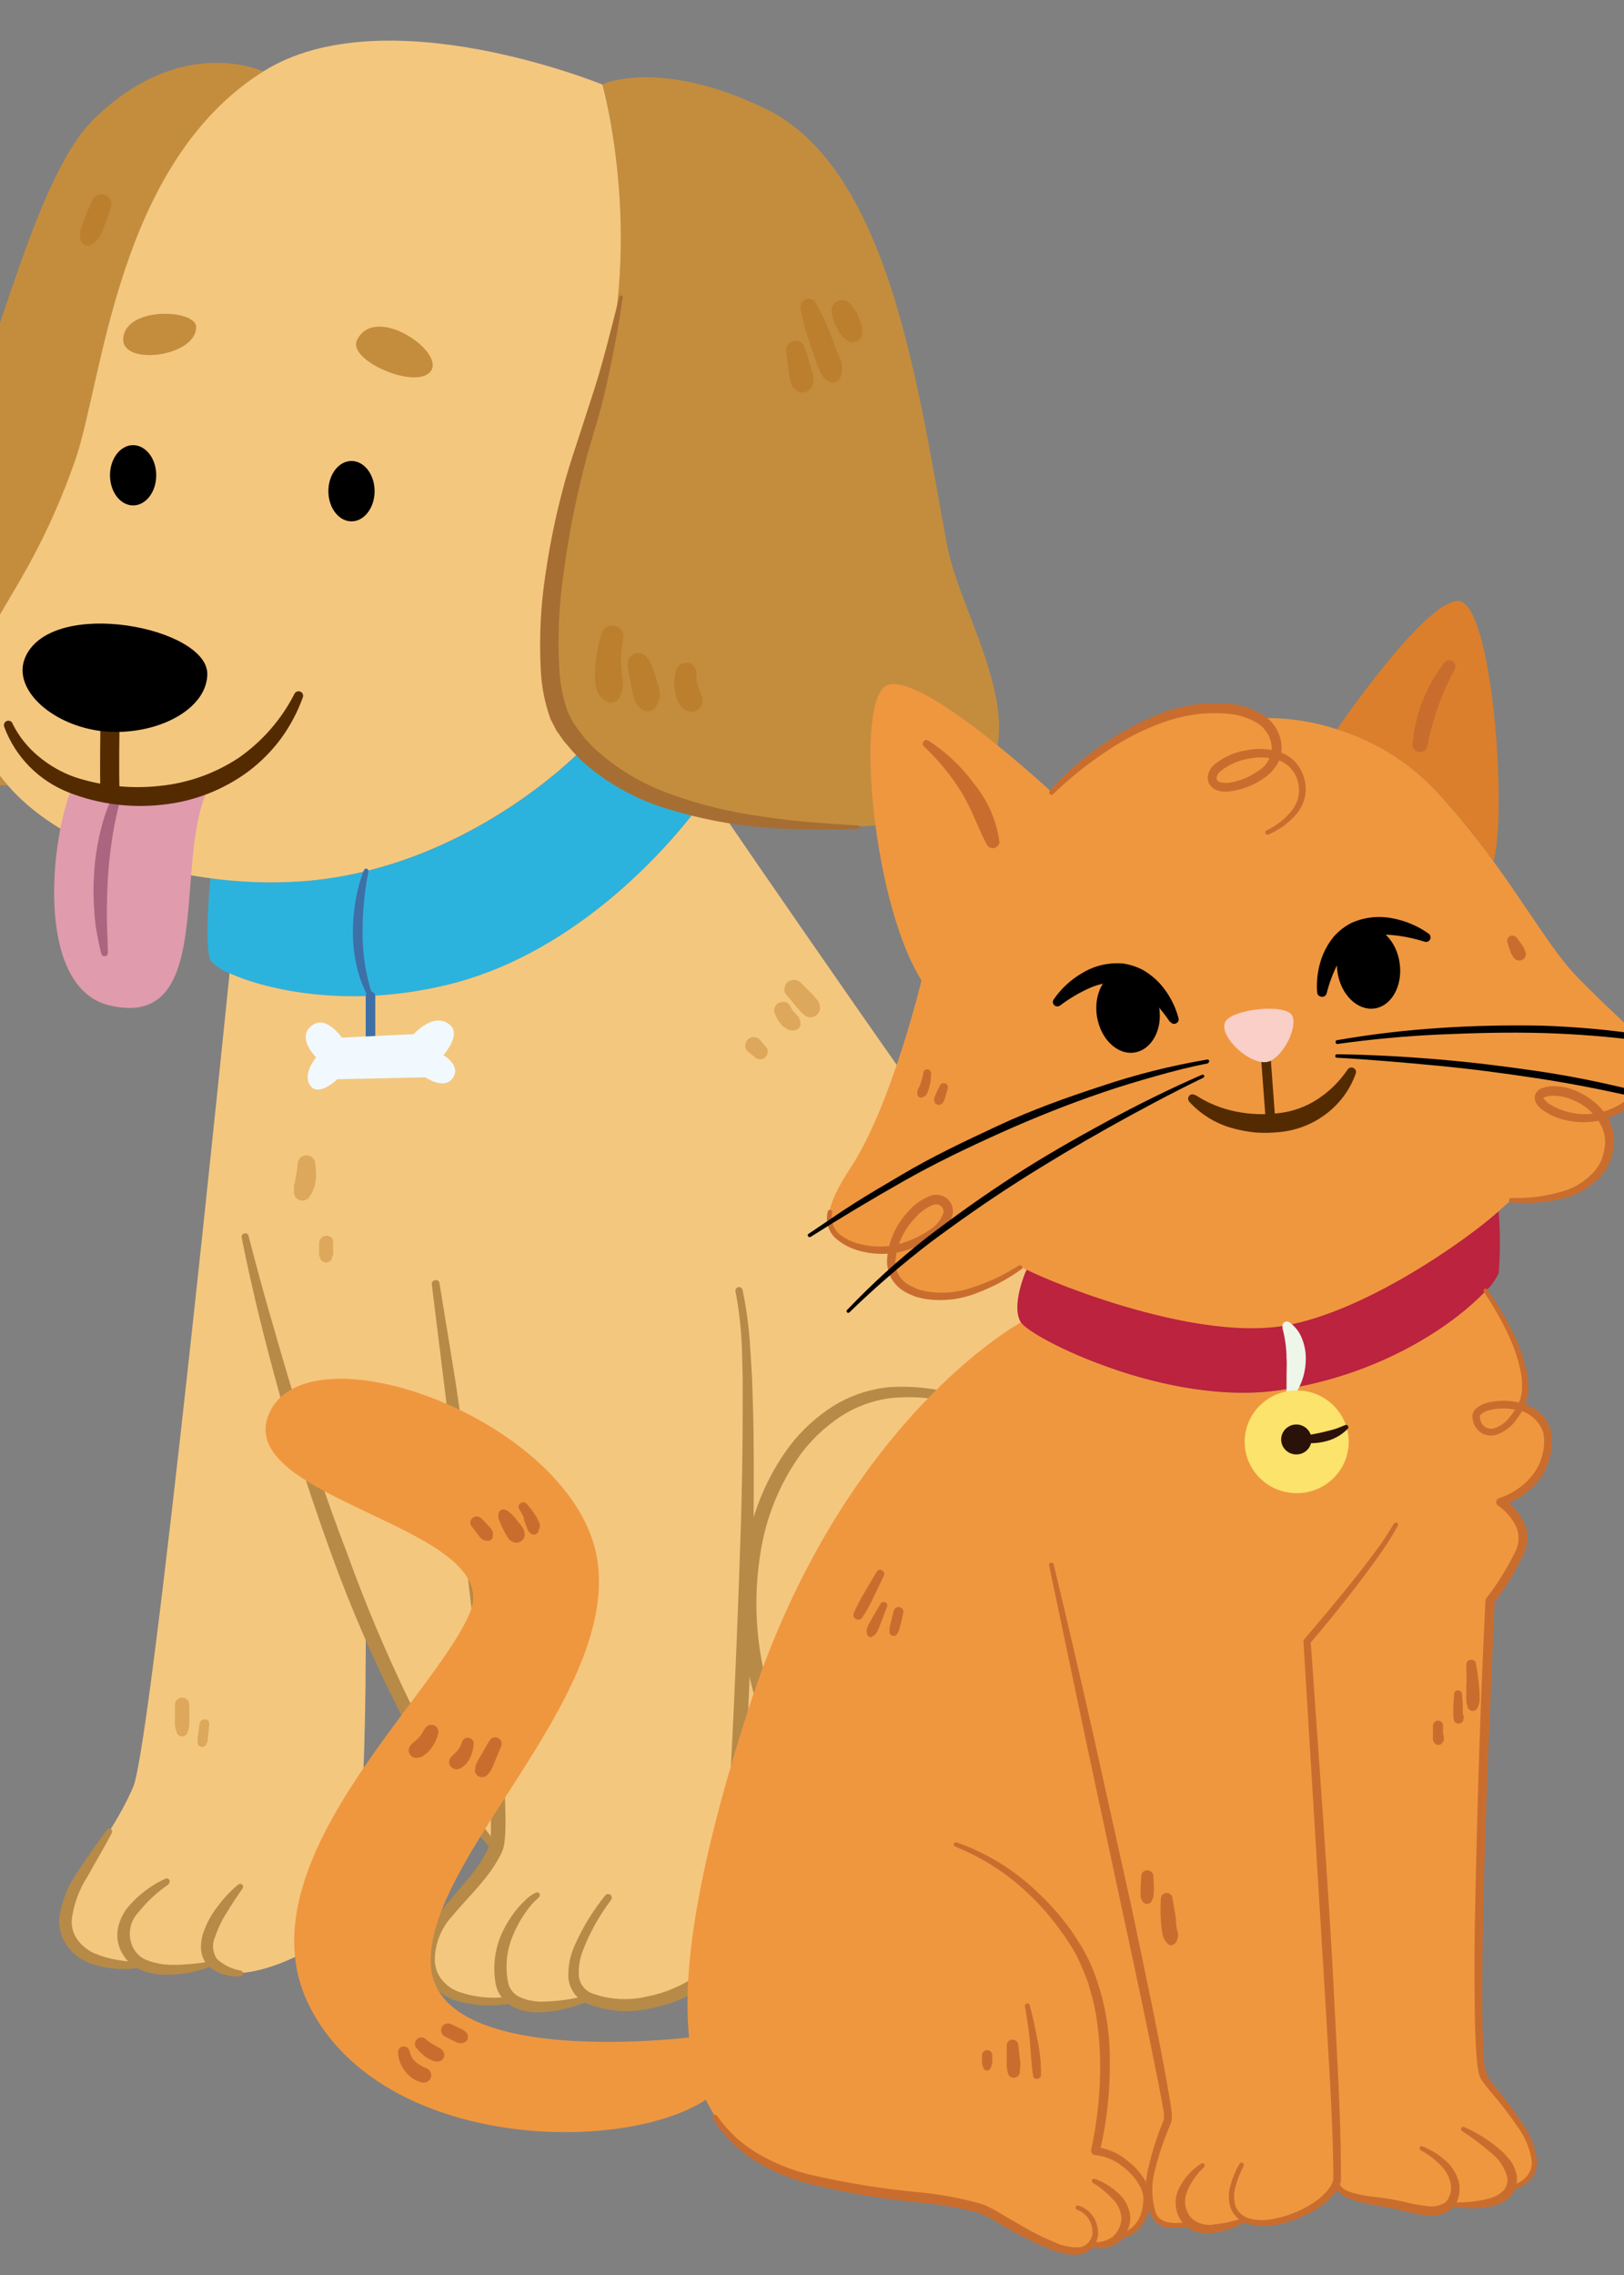 <?xml version="1.0"?><svg width="80" height="112" viewBox="0 0 80 112" fill="none" xmlns="http://www.w3.org/2000/svg">
<rect x="0" y="0" width="80" height="112" fill="#808080" stroke="none"/>
<g clip-path="url(#clip0_63_981)">
<g clip-path="url(#clip1_63_981)">
<path d="M34.407 39.703C33.161 41.384 28.631 46.826 22.178 48.446C17.235 49.691 13.105 48.734 11.303 47.912C10.936 47.784 10.611 47.559 10.363 47.262C10.047 46.575 10.363 43.236 10.363 43.236C11.83 43.436 13.315 43.489 14.793 43.394C23.015 42.833 28.64 36.931 28.64 36.931C29.91 38.069 32.022 39.034 34.407 39.703Z" fill="#2CB3DD"/>
<path d="M4.638 5.849C8.999 1.605 12.982 3.528 12.982 3.528C5.73 8.073 5.066 18.804 3.688 22.723C1.224 29.743 -1.551 31.081 -1.335 34.609C-1.233 36.111 -0.633 37.537 0.372 38.668C-2.727 38.705 -7.031 36.267 -7.882 32.553C-8.734 28.838 -4.656 24.311 -2.567 21.873C-0.479 19.435 1.393 9.007 4.638 5.849Z" fill="#C48D3D"/>
<path d="M46.65 26.823C47.361 30.598 51.486 36.369 47.506 39.271C45.079 41.045 40.009 41.036 35.559 40C35.169 39.907 34.783 39.81 34.407 39.703C32.022 39.035 29.91 38.069 28.631 36.917C25.696 34.312 27.869 24.288 29.294 20.067C31.952 12.201 29.675 4.15 29.675 4.15C29.675 4.15 32.497 2.831 37.737 5.366C43.899 8.38 45.267 19.468 46.65 26.823Z" fill="#C48D3D"/>
<path d="M0.372 38.649C-0.633 37.518 -1.233 36.092 -1.335 34.591C-1.552 31.071 1.224 29.725 3.688 22.704C5.066 18.785 5.73 8.055 12.982 3.509C18.961 -0.233 29.675 4.164 29.675 4.164C29.675 4.164 31.952 12.215 29.294 20.081C27.883 24.302 25.696 34.326 28.631 36.931C28.631 36.931 22.987 42.833 14.784 43.394C13.305 43.489 11.821 43.436 10.353 43.237C6.397 42.707 2.522 41.152 0.372 38.649Z" fill="#F4C77F"/>
<path d="M71.974 66.973C72.115 66.908 74.871 65.682 74.556 69.596C74.232 73.608 71.076 76.394 71.076 76.394C71.076 76.394 74.547 75.93 72.553 80.499C69.571 87.366 62.567 87.366 62.567 87.366C62.764 85.856 62.73 84.325 62.464 82.825H62.553C62.553 82.825 66.161 75.15 64.044 68.626C61.927 62.102 57.962 52.662 61.857 47.364C65.62 42.211 68.997 51.483 67.558 55.722C67.506 55.848 67.468 55.945 67.449 56.005C67.49 55.913 67.526 55.819 67.558 55.722C67.929 54.831 69.044 52.621 70.61 53.893C72.543 55.467 69.862 61.025 69.862 61.025C69.862 61.025 72.416 58.466 72.981 61.252C73.522 63.955 72.064 66.806 71.974 66.973Z" fill="#EAB568"/>
<path d="M35.757 95.77C35.978 94.289 36.477 86.173 36.698 78.386H36.891C36.66 85.527 41.495 91.104 41.048 91.178C37.065 91.809 35.959 94.739 35.757 95.77Z" fill="#F4C77F"/>
<path d="M36.909 78.414H36.698C36.462 86.201 35.964 94.317 35.757 95.798C35.955 94.767 37.06 91.837 41.062 91.211C41.514 91.108 36.698 85.532 36.909 78.414ZM10.452 96.615L10.212 96.759C10.212 96.759 8.199 97.326 6.981 96.708C6.84 96.708 4.248 97.01 3.425 95.417C2.456 93.528 5.255 91.048 6.567 87.956C7.484 85.792 11.308 47.912 11.308 47.912C13.109 48.734 17.239 49.691 22.183 48.446C28.631 46.826 33.161 41.384 34.412 39.703C34.788 39.81 35.174 39.907 35.564 40C35.564 40 47.036 56.781 53.673 65.673C58.296 71.867 61.584 77.615 62.454 82.825C62.72 84.325 62.755 85.856 62.558 87.366C62.469 88.031 62.326 88.688 62.13 89.33C61.386 91.763 56.589 94.814 53.287 92.636C54.66 96.406 53.654 96.615 52.624 96.996C48.207 98.635 43.217 99.276 42.13 98.222L42.102 98.254C42.102 98.254 39.75 99.276 38.809 98.004C38.65 98.031 35.352 98.575 35.729 95.891C35.352 97.901 31.18 99.406 28.998 98.37C28.998 98.37 26.256 99.373 25.127 98.37L24.944 98.482C24.944 98.482 20.988 99.03 21.124 96.211C21.218 94.27 23.565 92.961 24.417 91.006C21.957 88.22 19.807 84.148 18.02 79.862C18.02 82.398 18.02 92.432 17.046 94.345C16.195 96.03 11.501 97.999 10.537 96.736C10.506 96.697 10.478 96.657 10.452 96.615Z" fill="#F4C77F"/>
<path d="M18.453 24.181C18.453 25.003 17.94 25.667 17.314 25.667C16.689 25.667 16.176 25.003 16.176 24.181C16.176 23.359 16.684 22.695 17.314 22.695C17.945 22.695 18.453 23.364 18.453 24.181Z" fill="black"/>
<path d="M7.696 23.396C7.696 24.218 7.188 24.882 6.557 24.882C5.927 24.882 5.419 24.218 5.419 23.396C5.419 22.574 5.932 21.915 6.557 21.915C7.183 21.915 7.696 22.579 7.696 23.396Z" fill="black"/>
<path d="M5.419 39.573C5.294 39.573 5.175 39.524 5.087 39.437C4.998 39.35 4.949 39.232 4.949 39.109C4.907 37.841 4.949 35.78 4.949 35.691C4.949 35.568 4.998 35.45 5.087 35.363C5.175 35.276 5.294 35.227 5.419 35.227C5.544 35.227 5.664 35.276 5.752 35.363C5.84 35.45 5.89 35.568 5.89 35.691C5.89 35.715 5.847 37.818 5.89 39.058C5.89 39.181 5.84 39.299 5.752 39.386C5.664 39.473 5.544 39.522 5.419 39.522V39.573Z" fill="#542B00"/>
<path d="M10.461 38.482C8.335 41.695 10.866 50.805 5.386 49.496C1.732 48.618 2.442 41.3 3.604 38.635C3.604 38.635 5.88 39.364 7.696 39.099C8.634 38.975 9.56 38.768 10.461 38.482Z" fill="#E09BAC"/>
<path d="M6.054 38.946C5.955 39.253 5.861 39.582 5.791 39.907C5.72 40.232 5.64 40.557 5.588 40.887C5.476 41.547 5.391 42.206 5.339 42.874C5.287 43.543 5.269 44.207 5.264 44.88C5.259 45.554 5.302 46.222 5.316 46.905C5.316 46.927 5.313 46.949 5.305 46.969C5.297 46.99 5.285 47.008 5.269 47.024C5.254 47.04 5.236 47.053 5.215 47.062C5.195 47.071 5.173 47.076 5.151 47.077C5.113 47.077 5.076 47.064 5.046 47.04C5.016 47.016 4.995 46.983 4.986 46.947C4.902 46.612 4.836 46.273 4.77 45.93C4.704 45.586 4.671 45.247 4.648 44.899C4.594 44.205 4.594 43.508 4.648 42.814C4.701 42.118 4.816 41.428 4.991 40.752C5.158 40.068 5.417 39.409 5.762 38.793C5.786 38.756 5.823 38.729 5.866 38.719C5.909 38.708 5.955 38.715 5.993 38.737C6.026 38.755 6.052 38.784 6.066 38.819C6.08 38.854 6.081 38.892 6.068 38.928L6.054 38.946Z" fill="#AB657F"/>
<path d="M17.582 16.756C17.112 17.755 20.569 19.24 21.232 18.256C21.896 17.272 18.434 14.931 17.582 16.756Z" fill="#C48D3D"/>
<path d="M9.662 16.083C9.638 15.247 6.332 15.071 6.078 16.57C5.824 18.07 9.709 17.587 9.662 16.083Z" fill="#C48D3D"/>
<path d="M18.147 42.916C17.948 43.927 17.852 44.956 17.86 45.985C17.863 46.495 17.904 47.004 17.982 47.508C18.066 48.015 18.188 48.515 18.349 49.004C18.356 49.03 18.353 49.057 18.341 49.081C18.328 49.105 18.308 49.124 18.282 49.134C18.257 49.144 18.229 49.145 18.203 49.137C18.178 49.128 18.156 49.11 18.142 49.087C17.885 48.613 17.694 48.107 17.573 47.583C17.454 47.058 17.391 46.523 17.385 45.985C17.378 45.45 17.419 44.916 17.507 44.388C17.593 43.86 17.733 43.342 17.926 42.842C17.935 42.814 17.954 42.79 17.981 42.776C18.007 42.762 18.038 42.759 18.067 42.768C18.096 42.776 18.12 42.796 18.134 42.822C18.148 42.848 18.151 42.879 18.142 42.907L18.147 42.916Z" fill="#3E6FA7"/>
<path d="M18.25 51.209C18.188 51.209 18.128 51.185 18.084 51.141C18.04 51.097 18.015 51.038 18.015 50.977V49.045C18.015 48.984 18.04 48.925 18.084 48.881C18.128 48.838 18.188 48.813 18.25 48.813C18.312 48.814 18.372 48.839 18.415 48.882C18.459 48.926 18.484 48.984 18.486 49.045V50.977C18.486 51.038 18.461 51.097 18.417 51.141C18.373 51.185 18.313 51.209 18.25 51.209Z" fill="#3E6FA7"/>
<path d="M15.447 50.434C14.506 51.005 15.574 52.054 15.574 52.054C15.574 52.054 14.873 52.871 15.287 53.447C15.701 54.023 16.618 53.131 16.618 53.131L20.95 53.038C20.95 53.038 21.891 53.684 22.309 53.066C22.728 52.449 21.839 51.943 21.839 51.943C21.839 51.943 22.752 50.944 22.154 50.448C21.364 49.793 20.381 50.912 20.381 50.912L16.844 51.084C16.844 51.084 16.11 50.025 15.447 50.434Z" fill="#F1F9FF"/>
<path d="M74.091 51.868C73.245 49.731 71.9 47.822 70.163 46.297C70.095 46.255 70.015 46.237 69.935 46.247C69.856 46.257 69.782 46.293 69.727 46.351C69.671 46.408 69.638 46.483 69.632 46.562C69.625 46.64 69.647 46.719 69.693 46.784C71.178 48.368 72.348 50.214 73.141 52.226C73.509 53.182 73.783 54.171 73.959 55.179C74.152 56.266 74.161 57.371 74.284 58.466C74.331 58.894 75.017 59.084 75.121 58.578C75.535 56.386 74.923 53.911 74.091 51.868Z" fill="black"/>
<path d="M76.678 48.59C75.971 47.097 74.995 45.742 73.799 44.592C73.72 44.515 73.614 44.471 73.503 44.471C73.391 44.471 73.285 44.515 73.206 44.592C73.128 44.67 73.084 44.775 73.084 44.885C73.084 44.995 73.128 45.1 73.206 45.177C74.293 46.295 75.186 47.581 75.85 48.985C76.518 50.378 76.79 51.901 77.237 53.387C77.257 53.449 77.299 53.502 77.355 53.536C77.41 53.571 77.476 53.586 77.542 53.577C77.607 53.569 77.667 53.539 77.712 53.491C77.757 53.444 77.784 53.382 77.788 53.317C77.91 51.687 77.346 50.048 76.678 48.59Z" fill="black"/>
<path d="M5.508 90.235C5.132 90.969 4.699 91.67 4.314 92.376C3.894 93.024 3.627 93.757 3.533 94.521C3.513 94.87 3.614 95.216 3.82 95.501C4.035 95.789 4.322 96.018 4.652 96.165C5.382 96.467 6.171 96.604 6.962 96.564C7.001 96.564 7.038 96.579 7.065 96.606C7.092 96.633 7.108 96.67 7.108 96.708C7.107 96.742 7.095 96.775 7.073 96.802C7.05 96.828 7.019 96.846 6.985 96.852C6.13 97.016 5.245 96.945 4.427 96.648C3.99 96.484 3.61 96.201 3.331 95.831C3.045 95.448 2.897 94.982 2.912 94.507C3.017 93.642 3.341 92.817 3.853 92.107C4.3 91.406 4.794 90.746 5.264 90.087C5.287 90.056 5.322 90.035 5.361 90.029C5.399 90.023 5.439 90.032 5.471 90.054C5.498 90.075 5.516 90.105 5.523 90.138C5.53 90.171 5.525 90.206 5.508 90.235Z" fill="#B78A48"/>
<path d="M8.312 92.766C7.739 93.149 7.231 93.62 6.807 94.159C6.597 94.383 6.46 94.663 6.412 94.964C6.365 95.265 6.409 95.573 6.539 95.849C6.663 96.116 6.878 96.333 7.145 96.462C7.444 96.591 7.762 96.674 8.086 96.708C8.43 96.741 8.777 96.741 9.121 96.708C9.474 96.69 9.826 96.652 10.174 96.592C10.208 96.59 10.242 96.6 10.269 96.62C10.296 96.639 10.316 96.668 10.324 96.7C10.333 96.733 10.329 96.767 10.315 96.797C10.3 96.828 10.276 96.852 10.245 96.866C9.537 97.12 8.787 97.238 8.034 97.214C7.637 97.203 7.246 97.117 6.882 96.959C6.494 96.78 6.177 96.477 5.984 96.1C5.784 95.722 5.727 95.285 5.824 94.869C5.914 94.479 6.101 94.116 6.369 93.815C6.863 93.249 7.474 92.795 8.161 92.483C8.194 92.471 8.23 92.472 8.263 92.483C8.295 92.495 8.323 92.518 8.341 92.547C8.359 92.577 8.365 92.612 8.36 92.645C8.355 92.68 8.338 92.711 8.312 92.734V92.766Z" fill="#B78A48"/>
<path d="M11.952 92.97C11.675 93.356 11.412 93.76 11.172 94.154C10.927 94.536 10.731 94.946 10.588 95.376C10.51 95.55 10.479 95.742 10.499 95.931C10.519 96.121 10.589 96.302 10.701 96.457C11.028 96.746 11.431 96.939 11.863 97.014C11.882 97.019 11.9 97.027 11.915 97.038C11.931 97.05 11.944 97.064 11.954 97.081C11.963 97.097 11.97 97.115 11.972 97.134C11.974 97.153 11.972 97.173 11.966 97.191C11.96 97.222 11.942 97.251 11.916 97.27C11.89 97.29 11.858 97.3 11.825 97.298C11.279 97.336 10.739 97.171 10.311 96.834C10.086 96.623 9.944 96.339 9.911 96.035C9.884 95.757 9.912 95.476 9.996 95.208C10.156 94.722 10.4 94.267 10.715 93.862C11.009 93.462 11.35 93.099 11.731 92.78C11.758 92.756 11.793 92.743 11.829 92.743C11.864 92.743 11.899 92.756 11.926 92.779C11.953 92.803 11.97 92.836 11.974 92.871C11.978 92.906 11.969 92.941 11.948 92.97H11.952Z" fill="#B78A48"/>
<path d="M21.646 63.147L22.436 68.004L23.156 72.879C23.614 76.129 24.025 79.38 24.389 82.63C24.558 84.264 24.713 85.903 24.821 87.547C24.868 88.374 24.92 89.195 24.896 90.036C24.894 90.255 24.879 90.473 24.849 90.691C24.838 90.817 24.811 90.942 24.77 91.062C24.731 91.169 24.684 91.273 24.628 91.373C24.428 91.757 24.188 92.119 23.913 92.455C23.387 93.124 22.794 93.704 22.295 94.312C21.77 94.871 21.46 95.594 21.421 96.355V96.634L21.477 96.894C21.494 96.981 21.525 97.064 21.571 97.14C21.601 97.223 21.644 97.302 21.698 97.372C21.917 97.684 22.227 97.922 22.587 98.055C23.34 98.319 24.145 98.407 24.939 98.315C24.962 98.312 24.986 98.314 25.008 98.321C25.03 98.328 25.051 98.338 25.069 98.353C25.087 98.368 25.102 98.386 25.113 98.407C25.123 98.427 25.13 98.45 25.132 98.473C25.136 98.519 25.122 98.564 25.093 98.6C25.064 98.637 25.023 98.661 24.976 98.668C24.117 98.798 23.238 98.731 22.408 98.473C21.966 98.331 21.577 98.061 21.294 97.697C21.015 97.323 20.864 96.871 20.866 96.406C20.85 95.953 20.94 95.502 21.129 95.088C21.315 94.696 21.544 94.326 21.811 93.983C22.328 93.309 22.907 92.72 23.387 92.079C23.623 91.77 23.828 91.439 23.998 91.09C24.041 91.011 24.078 90.929 24.106 90.844C24.13 90.768 24.145 90.69 24.149 90.612C24.174 90.421 24.186 90.228 24.186 90.036C24.186 89.242 24.149 88.425 24.092 87.612C23.975 85.987 23.81 84.362 23.622 82.727C23.283 79.477 22.874 76.227 22.474 72.977L21.27 63.226C21.267 63.203 21.268 63.179 21.274 63.156C21.28 63.134 21.291 63.112 21.305 63.094C21.32 63.075 21.338 63.06 21.358 63.048C21.379 63.036 21.402 63.029 21.425 63.026C21.448 63.019 21.472 63.017 21.495 63.019C21.519 63.021 21.541 63.028 21.562 63.039C21.583 63.051 21.601 63.066 21.615 63.085C21.63 63.103 21.64 63.124 21.646 63.147Z" fill="#B78A48"/>
<path d="M26.496 93.458C26.36 93.573 26.236 93.701 26.124 93.839C26.002 93.987 25.889 94.142 25.785 94.303C25.571 94.626 25.391 94.969 25.249 95.329C24.96 96.029 24.88 96.796 25.019 97.539C25.041 97.699 25.101 97.851 25.195 97.983C25.29 98.115 25.415 98.222 25.56 98.296C25.888 98.451 26.245 98.535 26.609 98.542C27.404 98.54 28.195 98.432 28.96 98.222C28.979 98.217 28.998 98.216 29.017 98.218C29.036 98.221 29.055 98.227 29.071 98.236C29.088 98.246 29.102 98.258 29.114 98.273C29.126 98.288 29.134 98.306 29.139 98.324C29.147 98.357 29.143 98.392 29.128 98.423C29.113 98.454 29.086 98.478 29.054 98.491C28.279 98.832 27.447 99.029 26.599 99.072C26.141 99.093 25.684 98.999 25.273 98.798C25.052 98.685 24.86 98.525 24.712 98.329C24.564 98.132 24.463 97.905 24.417 97.665C24.261 96.805 24.376 95.918 24.746 95.125C24.929 94.742 25.153 94.379 25.414 94.043C25.547 93.88 25.69 93.725 25.842 93.579C26.001 93.413 26.189 93.276 26.397 93.175C26.431 93.16 26.469 93.158 26.504 93.17C26.539 93.183 26.568 93.207 26.585 93.24C26.596 93.268 26.599 93.3 26.591 93.33C26.583 93.36 26.567 93.387 26.543 93.407L26.496 93.458Z" fill="#B78A48"/>
<path d="M30.113 93.523C29.542 94.272 29.078 95.096 28.735 95.97C28.564 96.38 28.489 96.823 28.514 97.265C28.529 97.46 28.601 97.646 28.72 97.801C28.839 97.957 29.001 98.075 29.186 98.143C30.046 98.451 30.978 98.502 31.867 98.291C32.775 98.117 33.634 97.75 34.383 97.214C34.74 96.975 35.035 96.657 35.244 96.286L35.319 96.151C35.319 96.105 35.348 96.058 35.362 96.012C35.397 95.914 35.421 95.813 35.432 95.71C35.456 95.482 35.493 95.246 35.508 95.023C35.597 94.094 35.658 93.124 35.719 92.172C35.842 90.263 35.936 88.355 36.03 86.447C36.232 82.625 36.373 78.804 36.5 74.987C36.552 73.074 36.59 71.166 36.585 69.257V67.823L36.547 66.397C36.514 65.443 36.407 64.493 36.227 63.556C36.224 63.512 36.236 63.469 36.262 63.435C36.289 63.4 36.327 63.376 36.37 63.367C36.413 63.359 36.458 63.366 36.495 63.388C36.533 63.41 36.562 63.445 36.575 63.486C36.776 64.434 36.903 65.397 36.956 66.365L37.046 67.804L37.093 69.243C37.145 71.161 37.135 73.079 37.121 74.992C37.083 78.822 36.933 82.648 36.759 86.475C36.665 88.388 36.552 90.3 36.42 92.213C36.35 93.17 36.279 94.122 36.19 95.083C36.19 95.32 36.129 95.575 36.1 95.821C36.082 95.956 36.05 96.088 36.006 96.216C36.006 96.281 35.964 96.351 35.936 96.416L35.837 96.597C35.573 97.059 35.204 97.454 34.76 97.753C33.922 98.326 32.969 98.714 31.966 98.891C30.954 99.113 29.898 99.027 28.937 98.644C28.67 98.534 28.44 98.351 28.273 98.117C28.107 97.882 28.011 97.607 27.996 97.321C27.981 96.804 28.082 96.29 28.292 95.817C28.682 94.918 29.195 94.075 29.816 93.314C29.831 93.295 29.849 93.279 29.869 93.267C29.89 93.255 29.913 93.248 29.936 93.245C29.96 93.242 29.984 93.243 30.007 93.25C30.03 93.256 30.052 93.267 30.07 93.281C30.106 93.31 30.13 93.351 30.136 93.396C30.142 93.441 30.13 93.486 30.103 93.523H30.113Z" fill="#B78A48"/>
<path d="M42.168 98.417C41.396 98.849 40.5 99.012 39.623 98.881C39.377 98.832 39.143 98.733 38.937 98.59C38.732 98.446 38.559 98.263 38.428 98.05L38.269 97.72C38.229 97.593 38.2 97.462 38.179 97.33C38.172 97.205 38.172 97.079 38.179 96.954C38.203 96.834 38.217 96.713 38.25 96.601C38.385 96.174 38.597 95.775 38.875 95.422C39.132 95.079 39.429 94.767 39.76 94.493C40.397 93.903 41.2 93.518 42.064 93.388C42.112 93.384 42.16 93.399 42.197 93.43C42.234 93.46 42.257 93.504 42.262 93.551C42.266 93.592 42.254 93.633 42.23 93.667C42.206 93.701 42.171 93.726 42.13 93.736C41.763 93.843 41.417 94.013 41.11 94.238C40.787 94.45 40.487 94.694 40.216 94.967C39.943 95.235 39.696 95.527 39.477 95.84C39.259 96.13 39.092 96.455 38.984 96.801L38.932 97.042C38.932 97.117 38.932 97.191 38.932 97.265C38.932 97.34 38.965 97.4 38.974 97.465C38.984 97.53 39.045 97.609 39.078 97.683C39.154 97.82 39.258 97.94 39.382 98.036C39.507 98.133 39.649 98.204 39.802 98.245C40.158 98.338 40.529 98.359 40.893 98.305C41.282 98.266 41.667 98.19 42.041 98.078C42.087 98.066 42.136 98.073 42.177 98.096C42.218 98.12 42.249 98.158 42.262 98.203C42.276 98.244 42.275 98.289 42.257 98.328C42.24 98.368 42.208 98.399 42.168 98.417Z" fill="#B78A48"/>
<path d="M38.856 98.18C38.377 98.263 37.887 98.279 37.403 98.227C36.882 98.189 36.386 97.985 35.992 97.646C35.809 97.457 35.666 97.232 35.574 96.986C35.482 96.74 35.442 96.478 35.456 96.216C35.467 95.721 35.572 95.233 35.766 94.777C36.131 93.874 36.708 93.07 37.45 92.432C38.196 91.801 39.073 91.339 40.018 91.076C40.252 91.005 40.489 90.948 40.729 90.904L40.907 90.867H40.997C40.936 90.876 40.88 90.904 40.837 90.946C40.79 90.985 40.758 91.039 40.747 91.099C40.744 91.121 40.744 91.143 40.747 91.164C40.747 91.164 40.747 91.197 40.747 91.192C40.739 91.166 40.728 91.141 40.714 91.118L40.639 90.978C40.423 90.593 40.169 90.194 39.934 89.794C39.463 88.996 38.993 88.174 38.603 87.329C37.776 85.637 37.173 83.847 36.81 82.003C36.459 80.145 36.437 78.241 36.745 76.375C37.026 74.488 37.772 72.697 38.918 71.161C39.509 70.397 40.23 69.74 41.048 69.22C41.877 68.709 42.814 68.391 43.786 68.292C45.712 68.162 47.632 68.612 49.294 69.582C49.336 69.605 49.367 69.642 49.38 69.687C49.394 69.732 49.389 69.78 49.367 69.822C49.344 69.863 49.306 69.894 49.261 69.907C49.215 69.921 49.166 69.916 49.124 69.894C47.518 69.021 45.681 68.65 43.856 68.83C42.968 68.948 42.118 69.266 41.373 69.759C40.63 70.257 39.978 70.875 39.444 71.588C38.393 73.056 37.71 74.749 37.45 76.529C37.168 78.313 37.201 80.132 37.549 81.906C37.893 83.689 38.465 85.423 39.252 87.064C39.642 87.891 40.075 88.694 40.54 89.483C40.771 89.883 41.011 90.268 41.246 90.691L41.335 90.858C41.373 90.937 41.403 91.019 41.425 91.104C41.425 91.104 41.425 91.141 41.425 91.178C41.431 91.213 41.431 91.25 41.425 91.285C41.41 91.358 41.372 91.424 41.316 91.475C41.259 91.523 41.192 91.556 41.119 91.573H41.034L40.87 91.605C40.649 91.639 40.431 91.688 40.216 91.749C39.355 91.971 38.553 92.373 37.864 92.929C37.181 93.496 36.645 94.215 36.298 95.027C36.112 95.416 36.005 95.838 35.983 96.267C35.958 96.465 35.977 96.665 36.038 96.855C36.099 97.045 36.2 97.22 36.336 97.368C36.646 97.65 37.04 97.828 37.46 97.874C37.903 97.934 38.352 97.934 38.795 97.874C38.843 97.868 38.89 97.881 38.928 97.91C38.966 97.939 38.991 97.98 38.998 98.027C38.992 98.063 38.976 98.097 38.951 98.125C38.926 98.152 38.893 98.171 38.856 98.18Z" fill="#B78A48"/>
<path d="M51.838 88.819C52.332 89.776 52.779 90.746 53.226 91.74C53.676 92.74 54.012 93.787 54.228 94.86C54.258 95.002 54.273 95.147 54.275 95.292C54.292 95.446 54.292 95.602 54.275 95.756C54.257 96.096 54.13 96.421 53.913 96.685C53.691 96.924 53.413 97.106 53.103 97.214C52.835 97.321 52.591 97.405 52.327 97.502C51.297 97.873 50.249 98.19 49.185 98.454C48.117 98.711 47.033 98.899 45.94 99.016C45.387 99.079 44.831 99.106 44.275 99.099C43.696 99.112 43.119 99.029 42.568 98.853C42.236 98.754 41.949 98.548 41.749 98.268C41.651 98.107 41.6 97.922 41.603 97.734C41.595 97.579 41.607 97.422 41.641 97.27C41.773 96.686 42.087 96.158 42.539 95.761C43.38 95.023 44.378 94.481 45.46 94.178C45.506 94.164 45.555 94.169 45.597 94.191C45.639 94.212 45.671 94.249 45.686 94.294C45.699 94.337 45.694 94.383 45.675 94.423C45.655 94.464 45.62 94.495 45.578 94.512C44.588 94.86 43.686 95.416 42.934 96.142C42.58 96.469 42.337 96.898 42.238 97.368C42.224 97.478 42.224 97.591 42.238 97.702C42.233 97.782 42.255 97.862 42.3 97.929C42.431 98.08 42.607 98.187 42.803 98.236C43.291 98.363 43.794 98.421 44.298 98.407C44.827 98.407 45.355 98.375 45.879 98.31C46.939 98.183 47.99 97.99 49.026 97.73C50.067 97.48 51.095 97.18 52.106 96.829C52.577 96.643 53.179 96.504 53.4 96.23C53.625 95.849 53.694 95.397 53.593 94.967C53.422 93.935 53.133 92.926 52.732 91.958C52.374 90.955 51.947 89.975 51.537 88.986C51.528 88.965 51.523 88.942 51.523 88.918C51.523 88.895 51.528 88.871 51.537 88.85C51.547 88.828 51.56 88.809 51.577 88.792C51.594 88.776 51.614 88.763 51.636 88.754C51.672 88.742 51.712 88.741 51.748 88.753C51.785 88.764 51.817 88.788 51.838 88.819Z" fill="#B78A48"/>
<path d="M12.239 60.83C12.583 62.149 12.935 63.472 13.316 64.781C13.697 66.091 14.064 67.405 14.473 68.705C14.883 70.005 15.292 71.31 15.715 72.605C16.139 73.901 16.604 75.182 17.093 76.454C18.017 79.02 19.082 81.534 20.282 83.986L20.753 84.914L21.223 85.806C21.562 86.396 21.858 87.018 22.239 87.575C22.62 88.132 22.949 88.736 23.34 89.293L24.572 90.923C24.602 90.959 24.617 91.006 24.613 91.053C24.608 91.1 24.585 91.143 24.548 91.173C24.512 91.204 24.464 91.218 24.416 91.214C24.369 91.209 24.325 91.186 24.294 91.15C22.469 89.065 20.923 86.757 19.694 84.283C18.444 81.832 17.345 79.309 16.402 76.728C15.461 74.156 14.61 71.55 13.848 68.909C13.109 66.272 12.437 63.616 11.905 60.927C11.9 60.904 11.9 60.881 11.905 60.858C11.909 60.835 11.918 60.813 11.932 60.794C11.945 60.774 11.962 60.758 11.981 60.745C12.001 60.732 12.023 60.723 12.046 60.718C12.091 60.709 12.138 60.717 12.177 60.741C12.216 60.766 12.243 60.804 12.253 60.849L12.239 60.83Z" fill="#B78A48"/>
<path d="M30.677 14.644C30.461 16.19 30.155 17.722 29.812 19.25C29.633 20.011 29.412 20.777 29.186 21.52C28.96 22.263 28.763 23.006 28.589 23.758C28.23 25.258 27.951 26.776 27.752 28.304C27.535 29.815 27.467 31.344 27.549 32.868C27.581 33.6 27.718 34.325 27.959 35.018C28.029 35.176 28.109 35.32 28.18 35.482L28.495 35.947L28.838 36.379L29.214 36.782C30.319 37.813 31.63 38.603 33.062 39.104C34.522 39.631 36.036 39.999 37.577 40.2C39.125 40.446 40.696 40.544 42.281 40.641C42.292 40.641 42.303 40.643 42.312 40.648C42.322 40.652 42.331 40.658 42.339 40.666C42.346 40.674 42.352 40.683 42.356 40.693C42.36 40.703 42.361 40.714 42.361 40.725C42.359 40.745 42.35 40.764 42.335 40.778C42.32 40.793 42.301 40.801 42.281 40.804C40.696 40.878 39.108 40.855 37.526 40.734C35.928 40.592 34.351 40.281 32.822 39.805C31.248 39.324 29.802 38.502 28.589 37.4L28.161 36.936L27.766 36.471L27.408 35.961C27.309 35.761 27.197 35.566 27.107 35.366C26.83 34.587 26.672 33.772 26.637 32.947C26.555 31.36 26.637 29.768 26.881 28.197C27.109 26.638 27.438 25.095 27.864 23.577C28.076 22.82 28.335 22.073 28.575 21.33C28.815 20.587 29.045 19.867 29.29 19.12C29.76 17.634 30.122 16.125 30.508 14.616C30.515 14.591 30.53 14.57 30.552 14.556C30.574 14.542 30.6 14.537 30.625 14.541C30.644 14.551 30.659 14.566 30.668 14.584C30.677 14.603 30.68 14.623 30.677 14.644Z" fill="#A76E33"/>
<path d="M0.626 35.645C0.936 36.262 1.373 36.807 1.91 37.247C2.441 37.689 3.048 38.034 3.702 38.264C5.043 38.7 6.462 38.846 7.865 38.691C9.264 38.553 10.607 38.074 11.774 37.298C12.937 36.483 13.879 35.396 14.516 34.136C14.544 34.091 14.589 34.057 14.64 34.041C14.692 34.026 14.748 34.029 14.797 34.05C14.847 34.072 14.887 34.11 14.91 34.158C14.934 34.206 14.939 34.261 14.925 34.312C14.67 35.024 14.317 35.697 13.876 36.313C13.421 36.935 12.878 37.489 12.263 37.957C11.013 38.89 9.527 39.465 7.968 39.62C6.419 39.791 4.851 39.585 3.401 39.02C2.665 38.733 2 38.295 1.448 37.735C0.897 37.174 0.472 36.505 0.203 35.77C0.185 35.715 0.19 35.655 0.216 35.603C0.242 35.55 0.288 35.511 0.344 35.492C0.395 35.475 0.45 35.477 0.499 35.498C0.549 35.518 0.589 35.556 0.612 35.603L0.626 35.645Z" fill="#542B00"/>
<path d="M1.261 32.32C0.471 34.038 2.931 36.035 5.697 36.035C8.119 36.035 10.207 34.777 10.212 33.179C10.217 30.886 2.611 29.395 1.261 32.32Z" fill="black"/>
<path d="M27.112 77.062C27.112 76.863 27.112 76.659 27.088 76.454C27.078 76.365 27.035 76.282 26.967 76.222C26.898 76.162 26.81 76.129 26.719 76.129C26.628 76.129 26.54 76.162 26.472 76.222C26.404 76.282 26.36 76.365 26.35 76.454L26.322 77.062C26.322 77.16 26.322 77.262 26.322 77.36C26.322 77.457 26.322 77.508 26.35 77.583C26.358 77.636 26.369 77.688 26.383 77.74C26.405 77.814 26.45 77.879 26.512 77.926C26.573 77.972 26.648 77.999 26.726 78.001C26.804 77.998 26.879 77.971 26.942 77.924C27.004 77.878 27.05 77.814 27.074 77.74C27.074 77.689 27.074 77.643 27.102 77.592C27.131 77.541 27.131 77.439 27.135 77.36C27.14 77.281 27.116 77.16 27.112 77.062Z" fill="#DDA85B"/>
<path d="M28.231 76.556C28.141 76.534 28.045 76.546 27.964 76.593C27.883 76.638 27.824 76.714 27.799 76.802C27.743 77.027 27.703 77.255 27.681 77.485C27.674 77.587 27.674 77.689 27.681 77.791C27.681 77.866 27.689 77.941 27.704 78.014C27.72 78.063 27.739 78.112 27.761 78.158C27.779 78.219 27.817 78.272 27.867 78.31C27.918 78.348 27.979 78.37 28.043 78.372C28.107 78.371 28.169 78.35 28.22 78.312C28.271 78.273 28.308 78.219 28.325 78.158C28.35 78.078 28.367 77.996 28.377 77.912C28.377 77.852 28.377 77.787 28.377 77.722C28.377 77.657 28.377 77.499 28.405 77.388C28.422 77.253 28.449 77.119 28.485 76.988C28.507 76.898 28.493 76.803 28.446 76.722C28.398 76.642 28.322 76.582 28.231 76.556Z" fill="#DDA85B"/>
<path d="M41.683 80.424C41.661 80.328 41.643 80.231 41.627 80.132C41.627 80.132 41.627 80.057 41.627 80.053V79.895C41.597 79.503 41.626 79.109 41.712 78.725C41.727 78.627 41.706 78.528 41.652 78.445C41.598 78.362 41.515 78.302 41.419 78.276C41.322 78.25 41.22 78.26 41.13 78.305C41.041 78.349 40.972 78.424 40.935 78.516C40.808 78.969 40.75 79.439 40.761 79.909C40.765 80.158 40.791 80.407 40.837 80.652C40.858 80.756 40.886 80.858 40.921 80.958C40.97 81.109 41.047 81.249 41.147 81.371C41.201 81.425 41.271 81.462 41.346 81.476C41.422 81.49 41.5 81.481 41.571 81.45C41.639 81.42 41.697 81.371 41.739 81.31C41.78 81.248 41.803 81.176 41.806 81.102C41.79 80.873 41.749 80.645 41.683 80.424Z" fill="#DDA85B"/>
<path d="M43.236 81.543L43.165 81.228C43.123 81.014 43.076 80.805 43.033 80.591C43.022 80.551 43.002 80.513 42.976 80.48C42.95 80.447 42.917 80.419 42.88 80.398C42.843 80.377 42.802 80.364 42.76 80.359C42.718 80.354 42.675 80.357 42.633 80.369C42.551 80.392 42.482 80.447 42.439 80.521C42.397 80.594 42.386 80.681 42.408 80.763C42.441 80.977 42.478 81.19 42.511 81.404C42.511 81.511 42.544 81.618 42.563 81.724C42.576 81.799 42.601 81.871 42.638 81.938C42.693 82.02 42.777 82.08 42.873 82.105C42.917 82.118 42.963 82.119 43.007 82.108C43.051 82.096 43.091 82.073 43.123 82.04C43.164 82.008 43.198 81.967 43.221 81.921C43.245 81.874 43.258 81.823 43.259 81.771C43.258 81.694 43.251 81.618 43.236 81.543Z" fill="#DDA85B"/>
<path d="M44.369 81.116C44.361 81.064 44.348 81.013 44.331 80.963C44.331 80.903 44.294 80.842 44.27 80.782C44.233 80.652 44.19 80.526 44.148 80.396C44.131 80.335 44.09 80.282 44.034 80.251C43.978 80.219 43.912 80.21 43.849 80.227C43.787 80.244 43.734 80.284 43.702 80.339C43.669 80.395 43.661 80.46 43.678 80.522L43.776 80.907L43.823 81.097C43.848 81.179 43.879 81.258 43.917 81.334C43.942 81.379 43.982 81.414 44.03 81.432C44.08 81.45 44.136 81.45 44.186 81.432C44.224 81.42 44.26 81.399 44.289 81.371C44.333 81.328 44.358 81.27 44.36 81.209L44.369 81.116Z" fill="#DDA85B"/>
<path d="M9.323 84.599V83.921C9.323 83.828 9.286 83.74 9.22 83.674C9.154 83.609 9.064 83.572 8.97 83.572C8.877 83.572 8.787 83.609 8.721 83.674C8.655 83.74 8.618 83.828 8.618 83.921C8.618 84.148 8.618 84.385 8.618 84.599C8.611 84.71 8.611 84.822 8.618 84.933C8.635 85.08 8.675 85.224 8.735 85.36C8.761 85.398 8.796 85.43 8.837 85.451C8.878 85.473 8.924 85.485 8.97 85.485C9.017 85.485 9.063 85.473 9.104 85.451C9.145 85.43 9.18 85.398 9.206 85.36C9.27 85.226 9.31 85.081 9.323 84.933C9.33 84.822 9.33 84.71 9.323 84.599Z" fill="#DDA85B"/>
<path d="M10.264 84.719C10.216 84.67 10.15 84.642 10.08 84.64C10.011 84.643 9.946 84.671 9.897 84.719C9.853 84.769 9.827 84.83 9.822 84.896L9.765 85.36L9.737 85.578C9.725 85.629 9.725 85.681 9.737 85.731C9.735 85.769 9.735 85.806 9.737 85.843C9.749 85.885 9.773 85.922 9.807 85.95C9.84 85.978 9.881 85.996 9.925 86.001C9.969 86.008 10.015 86.002 10.055 85.983C10.096 85.964 10.129 85.933 10.151 85.894C10.168 85.862 10.184 85.83 10.198 85.796C10.226 85.752 10.24 85.7 10.24 85.648C10.24 85.648 10.24 85.611 10.24 85.597C10.24 85.583 10.24 85.444 10.264 85.365L10.306 84.9C10.312 84.869 10.311 84.837 10.304 84.806C10.296 84.775 10.283 84.745 10.264 84.719Z" fill="#DDA85B"/>
<path d="M40.39 49.51C40.382 49.446 40.361 49.384 40.329 49.328C40.303 49.289 40.273 49.251 40.239 49.217L40.131 49.078C40.061 48.99 39.976 48.911 39.896 48.827L39.426 48.363C39.339 48.282 39.223 48.237 39.103 48.237C38.984 48.237 38.868 48.282 38.781 48.363C38.696 48.448 38.647 48.563 38.645 48.683V48.804C38.666 48.879 38.707 48.948 38.763 49.004L39.195 49.519C39.262 49.608 39.334 49.693 39.412 49.774C39.448 49.815 39.488 49.854 39.529 49.89C39.572 49.934 39.619 49.973 39.67 50.006C39.739 50.05 39.817 50.075 39.898 50.08C39.98 50.085 40.061 50.069 40.134 50.033C40.207 49.997 40.269 49.944 40.315 49.877C40.361 49.811 40.388 49.734 40.395 49.654L40.39 49.51Z" fill="#DDA85B"/>
<path d="M39.35 50.09C39.307 50.028 39.256 49.97 39.2 49.918C39.172 49.886 39.143 49.849 39.111 49.816L39.068 49.77C39.01 49.69 38.959 49.604 38.918 49.514C38.892 49.467 38.855 49.427 38.809 49.398C38.77 49.362 38.721 49.336 38.668 49.324H38.556C38.499 49.319 38.444 49.332 38.396 49.361C38.311 49.392 38.239 49.451 38.193 49.528C38.138 49.626 38.123 49.74 38.151 49.849C38.188 49.95 38.232 50.05 38.283 50.146C38.327 50.227 38.379 50.305 38.438 50.378C38.469 50.422 38.505 50.463 38.546 50.499C38.599 50.546 38.656 50.589 38.715 50.629C38.799 50.688 38.899 50.722 39.002 50.726H39.101C39.152 50.724 39.202 50.712 39.247 50.69C39.293 50.667 39.333 50.635 39.364 50.596C39.396 50.565 39.418 50.524 39.426 50.48C39.44 50.422 39.44 50.362 39.426 50.304C39.397 50.234 39.383 50.16 39.35 50.09Z" fill="#DDA85B"/>
<path d="M37.817 51.692C37.798 51.631 37.764 51.575 37.718 51.529L37.422 51.176C37.388 51.136 37.342 51.107 37.29 51.093C37.241 51.068 37.186 51.056 37.13 51.056C37.075 51.056 37.02 51.068 36.971 51.093C36.919 51.107 36.873 51.136 36.839 51.176L36.773 51.26C36.735 51.322 36.716 51.392 36.717 51.464V51.571C36.736 51.64 36.773 51.703 36.825 51.752L37.182 52.045C37.216 52.081 37.258 52.108 37.304 52.124C37.349 52.142 37.397 52.152 37.446 52.152C37.494 52.152 37.542 52.142 37.587 52.124C37.632 52.107 37.672 52.08 37.704 52.045L37.765 51.971C37.797 51.915 37.813 51.853 37.812 51.789L37.817 51.692Z" fill="#DDA85B"/>
<path d="M15.532 57.306C15.532 57.249 15.521 57.193 15.498 57.141C15.476 57.089 15.444 57.042 15.403 57.002C15.363 56.962 15.315 56.931 15.261 56.91C15.208 56.888 15.152 56.878 15.094 56.878C14.98 56.88 14.871 56.925 14.79 57.005C14.709 57.085 14.663 57.193 14.662 57.306L14.633 57.593L14.591 57.84C14.558 57.979 14.544 58.114 14.525 58.253V58.127C14.525 58.211 14.497 58.295 14.483 58.378C14.476 58.489 14.476 58.601 14.483 58.712C14.485 58.798 14.514 58.88 14.566 58.948C14.619 59.016 14.692 59.065 14.774 59.089C14.862 59.115 14.955 59.112 15.04 59.08C15.126 59.048 15.198 58.989 15.245 58.912L15.348 58.759C15.393 58.678 15.429 58.592 15.457 58.504C15.511 58.354 15.546 58.198 15.56 58.039C15.572 57.794 15.562 57.549 15.532 57.306Z" fill="#DDA85B"/>
<path d="M16.35 60.941C16.278 60.876 16.185 60.838 16.087 60.834C15.989 60.836 15.896 60.875 15.827 60.944C15.758 61.012 15.72 61.105 15.72 61.201C15.72 61.313 15.72 61.424 15.72 61.531C15.713 61.613 15.713 61.695 15.72 61.777C15.72 61.828 15.753 61.879 15.772 61.93C15.788 61.994 15.826 62.051 15.879 62.091C15.931 62.132 15.996 62.154 16.063 62.154C16.13 62.154 16.195 62.132 16.248 62.091C16.301 62.051 16.338 61.994 16.355 61.93C16.355 61.879 16.392 61.828 16.407 61.777C16.419 61.695 16.419 61.613 16.407 61.531C16.407 61.424 16.407 61.313 16.407 61.201C16.42 61.111 16.4 61.019 16.35 60.941Z" fill="#DDA85B"/>
<path d="M67.412 58.397C67.374 58.112 67.313 57.831 67.228 57.556C67.21 57.497 67.171 57.446 67.119 57.412C67.066 57.378 67.004 57.364 66.941 57.371C66.879 57.379 66.822 57.409 66.781 57.456C66.74 57.504 66.719 57.564 66.72 57.626C66.741 57.892 66.741 58.159 66.72 58.425C66.72 58.559 66.697 58.689 66.687 58.824C66.678 58.959 66.659 59.219 66.828 59.353C66.877 59.396 66.938 59.423 67.002 59.432C67.067 59.44 67.132 59.429 67.191 59.4C67.407 59.298 67.435 59.061 67.44 58.852C67.445 58.7 67.435 58.547 67.412 58.397Z" fill="#E2A656"/>
<path d="M68.719 59.377C68.719 59.219 68.686 59.061 68.658 58.912C68.615 58.663 68.551 58.417 68.465 58.178C68.442 58.104 68.394 58.039 68.327 57.997C68.261 57.954 68.181 57.937 68.103 57.946C68.023 57.955 67.949 57.992 67.896 58.051C67.843 58.111 67.814 58.188 67.816 58.267C67.863 58.645 67.863 59.027 67.816 59.404V59.288C67.799 59.38 67.79 59.473 67.788 59.567C67.781 59.624 67.781 59.682 67.788 59.739C67.821 59.854 67.899 59.952 68.004 60.013C68.07 60.05 68.145 60.07 68.221 60.07C68.297 60.07 68.371 60.05 68.437 60.013C68.544 59.948 68.629 59.852 68.679 59.738C68.73 59.624 68.744 59.498 68.719 59.377Z" fill="#E2A656"/>
<path d="M66.179 54.352C66.14 54.214 66.059 54.091 65.949 53.998C65.839 53.904 65.703 53.845 65.558 53.828C65.506 53.346 65.376 52.876 65.173 52.435C65.135 52.381 65.087 52.335 65.03 52.301C64.974 52.267 64.91 52.245 64.845 52.237C64.779 52.228 64.712 52.234 64.649 52.253C64.585 52.272 64.527 52.304 64.477 52.347C64.231 52.589 64.05 52.887 63.95 53.215C63.929 53.294 63.936 53.378 63.971 53.453C64.005 53.528 64.065 53.588 64.139 53.625C64.214 53.661 64.299 53.671 64.38 53.653C64.461 53.635 64.533 53.59 64.585 53.526C64.65 53.863 64.661 54.207 64.618 54.547C64.586 54.658 64.597 54.776 64.648 54.879C64.7 54.981 64.787 55.062 64.895 55.105C65.012 55.149 65.141 55.149 65.257 55.105C65.257 55.244 65.257 55.388 65.257 55.527C65.234 55.661 65.249 55.798 65.299 55.925C65.35 56.051 65.434 56.161 65.544 56.242C65.603 56.278 65.671 56.296 65.74 56.296C65.808 56.296 65.876 56.278 65.935 56.242C66.292 56.019 66.226 55.569 66.231 55.202C66.26 54.918 66.243 54.631 66.179 54.352Z" fill="#E2A656"/>
<path d="M71.504 63.472C71.489 63.419 71.464 63.369 71.429 63.326C71.395 63.282 71.353 63.246 71.304 63.219C71.255 63.192 71.202 63.174 71.147 63.167C71.091 63.161 71.035 63.165 70.982 63.179C70.928 63.194 70.878 63.219 70.834 63.253C70.79 63.286 70.753 63.328 70.725 63.376C70.698 63.424 70.68 63.477 70.673 63.532C70.666 63.586 70.671 63.642 70.685 63.695C70.714 63.783 70.737 63.873 70.756 63.964V64.029C70.756 64.029 70.756 64.113 70.756 64.122C70.772 64.292 70.772 64.463 70.756 64.633C70.756 64.633 70.756 64.67 70.756 64.688C70.756 64.707 70.756 64.753 70.732 64.786C70.709 64.818 70.685 64.962 70.662 65.05C70.619 65.213 70.577 65.38 70.53 65.543C70.508 65.62 70.513 65.702 70.543 65.776C70.574 65.85 70.629 65.912 70.699 65.951C70.77 65.992 70.852 66.008 70.932 65.998C71.013 65.988 71.088 65.952 71.146 65.896C71.217 65.812 71.287 65.724 71.353 65.631C71.419 65.527 71.472 65.417 71.513 65.301C71.584 65.096 71.626 64.882 71.64 64.665C71.679 64.262 71.633 63.856 71.504 63.472Z" fill="#E2A656"/>
<path d="M71.226 72.215L71.071 72.285C71.151 72.094 71.231 71.899 71.297 71.704C71.58 70.964 71.656 70.162 71.518 69.383C71.5 69.324 71.468 69.27 71.423 69.228C71.379 69.185 71.324 69.154 71.264 69.138C71.204 69.122 71.141 69.122 71.081 69.137C71.021 69.152 70.965 69.183 70.921 69.225C70.25 70.007 69.622 70.824 69.039 71.672C68.846 71.964 69.302 72.21 69.509 71.941C69.919 71.403 70.361 70.882 70.822 70.386C70.775 70.778 70.683 71.165 70.549 71.537C70.419 71.875 70.27 72.205 70.102 72.526C69.913 72.834 69.756 73.159 69.632 73.497C69.615 73.568 69.622 73.643 69.651 73.71C69.681 73.777 69.732 73.833 69.797 73.869C69.862 73.905 69.936 73.92 70.01 73.91C70.084 73.901 70.152 73.868 70.206 73.817C70.347 73.661 70.467 73.488 70.563 73.302C70.624 73.238 70.69 73.179 70.76 73.125C70.793 73.108 70.824 73.09 70.855 73.069C70.808 73.246 70.756 73.422 70.695 73.59C70.533 73.957 70.348 74.314 70.14 74.657C69.951 75.015 70.422 75.41 70.723 75.099C71.354 74.381 71.689 73.457 71.664 72.508C71.659 72.458 71.644 72.409 71.619 72.366C71.593 72.323 71.558 72.286 71.516 72.258C71.474 72.23 71.426 72.211 71.376 72.204C71.326 72.197 71.275 72.2 71.226 72.215Z" fill="#E2A656"/>
<path d="M69.105 79.287C69.021 79.24 68.922 79.228 68.829 79.252C68.736 79.277 68.656 79.335 68.606 79.417L68.329 79.913C68.282 79.992 68.24 80.072 68.202 80.155C68.169 80.216 68.141 80.28 68.117 80.345C68.117 80.396 68.117 80.448 68.094 80.499C68.075 80.561 68.075 80.627 68.094 80.689C68.118 80.747 68.161 80.796 68.216 80.828C68.273 80.86 68.339 80.873 68.404 80.865C68.469 80.858 68.53 80.83 68.578 80.786L68.686 80.694C68.736 80.64 68.778 80.581 68.813 80.517C68.86 80.438 68.907 80.359 68.95 80.28C69.039 80.113 69.129 79.946 69.222 79.779C69.271 79.698 69.285 79.601 69.263 79.51C69.242 79.418 69.185 79.338 69.105 79.287Z" fill="#E2A656"/>
<path d="M30.654 31.772C30.652 31.745 30.652 31.717 30.654 31.689C30.654 31.624 30.654 31.554 30.691 31.485C30.71 31.416 30.716 31.344 30.707 31.273C30.698 31.202 30.674 31.133 30.639 31.071C30.603 31.009 30.555 30.955 30.498 30.911C30.441 30.867 30.375 30.835 30.305 30.816C30.236 30.797 30.163 30.792 30.091 30.801C30.019 30.81 29.95 30.832 29.887 30.868C29.824 30.903 29.769 30.95 29.724 31.007C29.68 31.063 29.647 31.128 29.628 31.197C29.466 31.709 29.367 32.239 29.332 32.775C29.29 33.337 29.247 34.066 29.746 34.456C29.8 34.507 29.864 34.546 29.935 34.569C30.006 34.592 30.081 34.599 30.155 34.59C30.229 34.581 30.3 34.555 30.363 34.515C30.425 34.475 30.478 34.422 30.517 34.359C30.674 34.055 30.722 33.708 30.654 33.374C30.654 33.323 30.654 33.272 30.63 33.221C30.63 33.402 30.63 33.17 30.63 33.138C30.63 33.026 30.63 32.915 30.607 32.799C30.593 32.567 30.593 32.334 30.607 32.102C30.625 31.981 30.64 31.884 30.654 31.772Z" fill="#BC7F2E"/>
<path d="M32.333 33.453C32.289 33.281 32.234 33.112 32.168 32.947C32.14 32.868 32.107 32.789 32.074 32.706C32.03 32.593 31.968 32.488 31.891 32.395L31.811 32.292C31.738 32.22 31.644 32.171 31.543 32.152C31.441 32.133 31.336 32.145 31.241 32.186C31.15 32.226 31.071 32.291 31.015 32.373C30.958 32.455 30.926 32.551 30.922 32.65C30.922 32.706 30.922 32.766 30.922 32.822C30.93 32.922 30.946 33.021 30.969 33.119C30.969 33.24 31.011 33.36 31.025 33.486C31.025 33.43 31.025 33.374 31.025 33.319C31.063 33.593 31.11 33.862 31.147 34.136C31.147 34.08 31.147 34.02 31.147 33.964C31.165 34.174 31.219 34.38 31.307 34.572C31.38 34.693 31.47 34.803 31.575 34.897C31.626 34.944 31.687 34.979 31.753 35C31.819 35.021 31.889 35.027 31.957 35.018C32.026 35.01 32.092 34.986 32.151 34.949C32.209 34.912 32.258 34.862 32.295 34.804C32.444 34.603 32.519 34.357 32.507 34.108C32.472 33.884 32.414 33.665 32.333 33.453Z" fill="#BC7F2E"/>
<path d="M34.539 34.178C34.487 34.048 34.44 33.918 34.383 33.788L34.445 33.931C34.329 33.68 34.282 33.403 34.308 33.128C34.309 33.006 34.265 32.888 34.183 32.797C34.102 32.705 33.989 32.646 33.866 32.631C33.743 32.614 33.619 32.642 33.515 32.708C33.411 32.775 33.336 32.876 33.302 32.994C33.213 33.34 33.197 33.7 33.255 34.052C33.277 34.227 33.331 34.397 33.414 34.554C33.447 34.614 33.485 34.674 33.523 34.73C33.596 34.847 33.705 34.94 33.833 34.995C33.914 35.026 34 35.042 34.087 35.041C34.199 35.043 34.307 35.005 34.393 34.934C34.477 34.868 34.541 34.78 34.576 34.679L34.529 34.786C34.529 34.735 34.586 34.674 34.595 34.633C34.612 34.551 34.612 34.468 34.595 34.386C34.586 34.315 34.567 34.244 34.539 34.178Z" fill="#BC7F2E"/>
<path d="M5.132 9.582C4.999 9.548 4.857 9.566 4.737 9.633C4.629 9.709 4.547 9.816 4.502 9.94L4.159 10.762C4.101 10.897 4.05 11.035 4.008 11.175C3.971 11.276 3.952 11.383 3.952 11.491C3.952 11.565 3.952 11.635 3.952 11.704C3.953 11.78 3.976 11.853 4.019 11.916C4.061 11.979 4.121 12.028 4.192 12.057C4.263 12.086 4.341 12.094 4.417 12.08C4.493 12.066 4.564 12.031 4.62 11.978L4.77 11.834C4.845 11.757 4.905 11.667 4.949 11.57C5.029 11.402 5.099 11.235 5.165 11.059L5.471 10.209C5.508 10.082 5.493 9.945 5.43 9.828C5.367 9.711 5.26 9.623 5.132 9.582Z" fill="#BC7F2E"/>
<path d="M40.014 18.321C39.982 18.181 39.942 18.043 39.896 17.908C39.807 17.638 39.722 17.374 39.637 17.105C39.605 17 39.536 16.91 39.443 16.851C39.35 16.791 39.239 16.766 39.129 16.779C39.016 16.795 38.913 16.851 38.839 16.936C38.764 17.022 38.724 17.131 38.725 17.244C38.763 17.527 38.795 17.806 38.828 18.084C38.844 18.26 38.869 18.435 38.904 18.609C38.904 18.678 38.937 18.753 38.955 18.823C38.975 18.89 39.002 18.955 39.035 19.017C39.091 19.113 39.17 19.193 39.266 19.25C39.326 19.285 39.393 19.308 39.463 19.317C39.532 19.326 39.603 19.32 39.67 19.301C39.803 19.265 39.916 19.18 39.985 19.064C40.094 18.83 40.104 18.563 40.014 18.321Z" fill="#BC7F2E"/>
<path d="M41.34 17.587C41.227 17.295 41.124 17.002 41.011 16.714C40.783 16.09 40.506 15.485 40.183 14.903C40.133 14.82 40.054 14.757 39.961 14.726C39.867 14.696 39.766 14.699 39.675 14.736C39.589 14.776 39.518 14.844 39.475 14.928C39.433 15.012 39.42 15.108 39.44 15.201C39.559 15.832 39.727 16.453 39.943 17.058C40.047 17.351 40.145 17.648 40.249 17.936C40.38 18.302 40.536 18.711 40.959 18.818C41.035 18.836 41.115 18.831 41.188 18.801C41.261 18.772 41.322 18.721 41.364 18.655C41.448 18.489 41.489 18.305 41.485 18.118C41.481 17.932 41.431 17.75 41.34 17.587Z" fill="#BC7F2E"/>
<path d="M42.431 15.976C42.398 15.874 42.361 15.781 42.318 15.679C42.276 15.577 42.276 15.581 42.257 15.53C42.222 15.441 42.178 15.356 42.126 15.275C42.044 15.15 41.953 15.033 41.853 14.922L41.749 14.843C41.69 14.806 41.622 14.783 41.552 14.778C41.436 14.758 41.317 14.781 41.218 14.843C41.143 14.892 41.079 14.955 41.029 15.029C40.963 15.149 40.945 15.29 40.978 15.424C40.996 15.532 41.021 15.639 41.053 15.744C41.099 15.884 41.159 16.019 41.232 16.148C41.279 16.236 41.326 16.329 41.382 16.417C41.428 16.494 41.487 16.564 41.556 16.622L41.688 16.728C41.746 16.781 41.815 16.821 41.89 16.844C41.958 16.86 42.029 16.861 42.097 16.847C42.165 16.832 42.229 16.803 42.284 16.762C42.34 16.72 42.385 16.666 42.417 16.605C42.449 16.544 42.467 16.477 42.469 16.408C42.48 16.263 42.467 16.117 42.431 15.976Z" fill="#BC7F2E"/>
<path d="M71.828 29.585C73.489 29.585 74.269 39.801 73.573 42.41C72.734 41.251 71.831 40.138 70.869 39.076C69.518 37.594 67.787 36.499 65.859 35.905C65.859 35.905 70.168 29.585 71.828 29.585Z" fill="#DB7F2C"/>
<path d="M77.665 48.066C76.48 46.84 75.314 44.788 73.573 42.415C72.734 41.256 71.831 40.143 70.869 39.081C69.518 37.597 67.788 36.5 65.859 35.905C64.746 35.539 63.581 35.351 62.407 35.348L62.209 35.468C61.589 34.976 60.512 34.675 58.837 34.902C55.164 35.399 51.782 38.974 51.782 38.974C51.782 38.974 45.042 32.715 43.584 33.811C42.126 34.907 43.029 44.537 45.394 48.261C45.394 48.261 43.936 54.371 41.923 57.45C40.474 59.664 40.31 60.83 42.426 61.424C42.93 61.557 43.457 61.576 43.969 61.48C43.839 61.847 43.844 62.248 43.986 62.611C44.127 62.974 44.395 63.276 44.741 63.463C47.055 64.702 50.272 62.367 50.272 62.367L50.559 62.511C52.05 63.263 59.002 66.597 63.343 65.803C67.299 65.078 72.125 61.113 73.808 59.641C74.204 59.298 74.425 59.089 74.425 59.089C74.425 59.089 78.098 59.391 79.053 57.203C79.23 56.843 79.305 56.443 79.271 56.044C79.237 55.646 79.095 55.263 78.86 54.938C79.402 54.797 79.905 54.54 80.333 54.183C80.761 53.826 81.103 53.38 81.334 52.876C81.95 51.715 80.44 50.931 77.665 48.066Z" fill="#EF973F"/>
<path d="M76.254 70.985C76.277 70.585 76.152 70.191 75.903 69.875C75.654 69.559 75.297 69.343 74.9 69.267C75.949 67.409 73.183 63.56 73.183 63.56C71.819 65.013 68.343 67.618 63.122 68.426C57.562 69.29 50.794 65.896 50.291 65.102C50.291 65.102 41.462 69.87 36.858 84.171C34.36 91.93 33.598 96.95 33.946 100.311H33.876C33.876 100.311 21.416 101.848 21.218 96.685C21.021 91.522 30.155 83.851 29.468 77.114C28.763 70.149 15.278 65.097 13.269 69.564C11.341 73.845 24.939 75.136 23.147 79.398C21.355 83.661 11.675 91.935 15.297 98.872C18.918 105.809 30.607 106.078 34.774 103.371C35.245 104.384 35.97 105.262 36.881 105.92C40.202 108.381 46.918 107.778 48.885 108.976C50.851 110.174 52.807 111.214 53.56 110.689C53.643 110.633 53.716 110.564 53.776 110.485C54.026 110.549 54.29 110.546 54.538 110.474C54.786 110.403 55.011 110.267 55.187 110.081C55.187 110.081 56.528 109.872 56.518 108.158V108.13H56.65C56.655 108.552 56.793 108.961 57.045 109.301C57.426 109.765 58.663 109.51 58.663 109.51C59.533 110.183 61.33 109.315 61.33 109.315C62.694 109.983 65.62 108.618 65.892 107.402C65.864 108.33 67.774 108.33 68.809 108.567C69.575 108.734 70.963 109.208 71.504 108.511L71.73 108.567C71.73 108.567 74.011 108.808 74.443 107.722L74.505 107.75C77.327 106.821 73.865 103.427 73.094 102.308C72.322 101.189 73.395 78.841 73.395 78.841C73.952 78.118 74.433 77.34 74.829 76.519C75.586 75.029 73.888 73.956 73.888 73.956C73.888 73.956 76.179 73.306 76.254 70.985Z" fill="#EF973F"/>
<path d="M73.827 59.641C73.905 60.649 73.905 61.661 73.827 62.669C73.676 63.006 73.457 63.309 73.183 63.56C71.819 65.013 68.343 67.618 63.122 68.426C57.562 69.29 50.794 65.895 50.291 65.102C49.788 64.308 50.521 62.617 50.521 62.617L50.578 62.511C52.069 63.263 59.02 66.044 63.362 65.25C67.317 64.526 72.143 61.113 73.827 59.641Z" fill="#BB233E"/>
<path d="M64.886 48.878C64.832 48.231 64.932 47.581 65.177 46.979C65.311 46.663 65.49 46.367 65.709 46.102C65.951 45.833 66.239 45.61 66.56 45.442C67.197 45.153 67.91 45.072 68.597 45.21C69.241 45.329 69.85 45.587 70.38 45.967C70.427 46.002 70.459 46.054 70.469 46.112C70.478 46.17 70.465 46.23 70.431 46.278C70.404 46.317 70.364 46.346 70.318 46.361C70.272 46.376 70.223 46.376 70.177 46.361C69.637 46.188 69.078 46.076 68.512 46.027C67.992 45.985 67.47 46.073 66.993 46.283C66.547 46.525 66.185 46.894 65.954 47.341C65.689 47.837 65.487 48.362 65.352 48.906C65.337 48.963 65.3 49.013 65.249 49.043C65.198 49.073 65.137 49.083 65.079 49.069C65.03 49.061 64.985 49.039 64.951 49.005C64.916 48.97 64.893 48.926 64.886 48.878Z" fill="black"/>
<path d="M68.95 47.425C69.105 48.539 68.545 49.537 67.699 49.649C66.852 49.76 66.038 48.952 65.883 47.838C65.728 46.724 66.292 45.725 67.139 45.614C67.986 45.502 68.799 46.31 68.95 47.425Z" fill="black"/>
<path d="M57.633 50.313C57.322 49.845 56.956 49.415 56.542 49.031C56.17 48.687 55.704 48.46 55.201 48.377C54.682 48.335 54.161 48.424 53.687 48.637C53.167 48.868 52.676 49.158 52.224 49.5C52.176 49.536 52.117 49.551 52.058 49.544C51.999 49.536 51.945 49.505 51.909 49.459C51.881 49.421 51.865 49.375 51.865 49.329C51.865 49.282 51.881 49.236 51.909 49.199C52.274 48.666 52.757 48.222 53.32 47.898C53.92 47.536 54.623 47.374 55.324 47.434C55.683 47.488 56.031 47.604 56.349 47.778C56.644 47.956 56.912 48.175 57.144 48.428C57.578 48.916 57.89 49.498 58.056 50.127C58.064 50.155 58.066 50.185 58.062 50.213C58.058 50.242 58.049 50.27 58.034 50.295C58.019 50.32 57.999 50.342 57.975 50.359C57.952 50.377 57.925 50.389 57.897 50.397C57.851 50.409 57.803 50.406 57.759 50.39C57.715 50.373 57.677 50.343 57.652 50.304L57.633 50.313Z" fill="black"/>
<path d="M54.035 50.03C54.209 51.144 55.032 51.943 55.879 51.817C56.725 51.692 57.29 50.684 57.097 49.57C56.904 48.456 56.1 47.662 55.253 47.787C54.406 47.912 53.865 48.92 54.035 50.03Z" fill="black"/>
<path d="M62.595 55.495C62.536 55.495 62.479 55.473 62.435 55.433C62.392 55.394 62.365 55.339 62.36 55.281L62.115 52.003C62.113 51.972 62.117 51.942 62.127 51.913C62.137 51.884 62.152 51.857 62.173 51.834C62.193 51.811 62.218 51.792 62.245 51.779C62.273 51.765 62.303 51.757 62.334 51.755C62.365 51.752 62.396 51.756 62.425 51.766C62.455 51.776 62.482 51.791 62.505 51.811C62.529 51.831 62.548 51.856 62.562 51.883C62.575 51.91 62.584 51.94 62.586 51.971L62.83 55.249C62.834 55.309 62.814 55.369 62.773 55.416C62.733 55.462 62.676 55.49 62.614 55.495H62.595Z" fill="#542B00"/>
<path d="M58.908 53.921C59.503 54.307 60.167 54.578 60.864 54.719C61.557 54.861 62.269 54.889 62.971 54.803C63.659 54.731 64.319 54.497 64.895 54.12C65.49 53.733 65.999 53.231 66.391 52.644C66.422 52.602 66.467 52.572 66.518 52.56C66.57 52.547 66.624 52.553 66.671 52.575C66.719 52.598 66.756 52.636 66.778 52.683C66.8 52.731 66.805 52.784 66.791 52.834C66.521 53.609 66.031 54.291 65.38 54.798C64.719 55.318 63.92 55.64 63.08 55.727C62.672 55.773 62.261 55.783 61.852 55.755C61.443 55.715 61.038 55.637 60.643 55.523C59.847 55.29 59.132 54.843 58.578 54.232C58.541 54.187 58.523 54.129 58.528 54.071C58.533 54.012 58.562 53.959 58.607 53.921C58.646 53.891 58.694 53.874 58.743 53.874C58.792 53.874 58.841 53.891 58.88 53.921H58.908Z" fill="#542B00"/>
<path d="M63.508 65.092C63.795 65.293 64.015 65.575 64.138 65.9C64.26 66.205 64.324 66.529 64.326 66.857C64.329 67.171 64.286 67.483 64.199 67.785C64.113 68.083 63.98 68.365 63.804 68.621C63.776 68.661 63.736 68.691 63.69 68.707C63.644 68.724 63.593 68.725 63.546 68.712C63.499 68.699 63.457 68.671 63.427 68.633C63.396 68.595 63.379 68.549 63.376 68.501C63.376 68.203 63.376 67.929 63.376 67.66C63.376 67.391 63.4 67.131 63.376 66.875C63.376 66.625 63.358 66.376 63.324 66.128C63.291 65.884 63.242 65.642 63.178 65.403V65.329C63.164 65.273 63.173 65.214 63.203 65.164C63.233 65.115 63.282 65.079 63.339 65.064C63.367 65.058 63.397 65.056 63.426 65.061C63.455 65.066 63.483 65.076 63.508 65.092Z" fill="#EEF5E9"/>
<path d="M66.415 70.627C66.344 70.132 66.126 69.668 65.788 69.295C65.451 68.922 65.009 68.656 64.519 68.531C64.028 68.405 63.511 68.426 63.032 68.591C62.554 68.756 62.136 69.057 61.83 69.456C61.525 69.855 61.346 70.335 61.317 70.834C61.288 71.333 61.409 71.83 61.666 72.262C61.922 72.693 62.302 73.04 62.758 73.258C63.214 73.476 63.725 73.556 64.227 73.487C64.561 73.442 64.883 73.331 65.174 73.163C65.465 72.994 65.719 72.771 65.922 72.505C66.125 72.239 66.273 71.937 66.358 71.615C66.442 71.292 66.462 70.957 66.415 70.627Z" fill="#FBE36C"/>
<path d="M64.599 70.762C64.578 70.617 64.514 70.482 64.415 70.374C64.317 70.265 64.187 70.188 64.044 70.151C63.901 70.115 63.75 70.122 63.61 70.17C63.471 70.219 63.349 70.307 63.26 70.424C63.172 70.54 63.12 70.68 63.112 70.826C63.104 70.972 63.14 71.117 63.215 71.243C63.29 71.368 63.402 71.469 63.535 71.532C63.668 71.595 63.818 71.618 63.964 71.597C64.061 71.584 64.155 71.551 64.24 71.502C64.324 71.453 64.398 71.387 64.457 71.309C64.516 71.232 64.559 71.144 64.583 71.05C64.608 70.956 64.613 70.858 64.599 70.762Z" fill="#2B1209"/>
<path d="M63.898 70.743L64.514 70.636C64.717 70.599 64.914 70.567 65.112 70.52C65.309 70.474 65.502 70.423 65.695 70.372C65.888 70.321 66.067 70.232 66.264 70.158C66.278 70.152 66.293 70.149 66.309 70.149C66.324 70.149 66.339 70.152 66.353 70.159C66.368 70.165 66.38 70.174 66.391 70.185C66.401 70.196 66.409 70.209 66.415 70.223C66.421 70.243 66.423 70.264 66.419 70.284C66.415 70.305 66.405 70.324 66.391 70.339C66.073 70.666 65.661 70.89 65.21 70.98C64.991 71.029 64.767 71.052 64.543 71.05C64.319 71.053 64.096 71.027 63.879 70.971C63.849 70.962 63.824 70.942 63.809 70.915C63.794 70.888 63.791 70.856 63.799 70.827C63.806 70.807 63.818 70.79 63.834 70.776C63.85 70.762 63.868 70.753 63.889 70.748L63.898 70.743Z" fill="#2B1209"/>
<path d="M51.721 38.9C53.236 37.251 55.105 35.957 57.191 35.111C58.261 34.705 59.412 34.546 60.554 34.647C61.148 34.695 61.72 34.885 62.224 35.199C62.488 35.367 62.708 35.594 62.865 35.862C63.023 36.13 63.114 36.431 63.132 36.741C63.148 37.067 63.065 37.391 62.892 37.669C62.724 37.925 62.507 38.144 62.252 38.315C61.767 38.659 61.203 38.88 60.61 38.956C60.454 38.976 60.296 38.976 60.14 38.956C60.053 38.941 59.967 38.916 59.886 38.881C59.796 38.838 59.716 38.776 59.651 38.7L59.557 38.575C59.538 38.528 59.524 38.48 59.514 38.431C59.484 38.333 59.484 38.227 59.514 38.129C59.558 37.951 59.655 37.789 59.792 37.665C60.248 37.278 60.806 37.025 61.401 36.936C61.984 36.814 62.591 36.859 63.15 37.066C63.435 37.182 63.688 37.365 63.884 37.6C64.067 37.838 64.199 38.112 64.27 38.403C64.34 38.696 64.34 39.001 64.27 39.294C64.193 39.58 64.055 39.846 63.865 40.075C63.491 40.511 63.02 40.856 62.487 41.082C62.46 41.094 62.428 41.096 62.4 41.085C62.372 41.075 62.349 41.053 62.337 41.026C62.324 40.999 62.323 40.968 62.334 40.941C62.344 40.913 62.366 40.89 62.393 40.878C62.879 40.654 63.304 40.319 63.635 39.903C63.79 39.709 63.899 39.483 63.952 39.241C64.005 39 64.001 38.75 63.941 38.51C63.887 38.267 63.772 38.042 63.608 37.854C63.444 37.666 63.235 37.521 63 37.432C62.507 37.269 61.978 37.243 61.471 37.358C60.965 37.447 60.492 37.665 60.098 37.99C60.024 38.055 59.969 38.138 59.938 38.231C59.926 38.264 59.926 38.3 59.938 38.333V38.384L59.971 38.422C60.046 38.533 60.319 38.561 60.554 38.533C61.064 38.457 61.548 38.261 61.965 37.962C62.173 37.842 62.345 37.67 62.465 37.464C62.584 37.258 62.647 37.025 62.647 36.787C62.632 36.549 62.561 36.317 62.438 36.112C62.316 35.906 62.145 35.731 61.941 35.603C61.501 35.337 61.003 35.178 60.488 35.139C59.952 35.092 59.413 35.103 58.88 35.171C58.346 35.249 57.821 35.378 57.313 35.557C56.286 35.927 55.312 36.428 54.416 37.047C53.505 37.658 52.652 38.348 51.867 39.109C51.845 39.124 51.819 39.132 51.792 39.13C51.765 39.129 51.74 39.118 51.721 39.099C51.701 39.081 51.689 39.056 51.687 39.03C51.684 39.004 51.691 38.977 51.707 38.956L51.721 38.9Z" fill="#C96D2F"/>
<path d="M50.361 62.455C49.666 62.96 48.903 63.368 48.094 63.667C47.27 63.991 46.372 64.084 45.498 63.936L45.169 63.857C45.06 63.825 44.957 63.774 44.849 63.732C44.632 63.645 44.432 63.523 44.256 63.37C44.076 63.206 43.931 63.006 43.833 62.785C43.747 62.563 43.699 62.33 43.692 62.093C43.733 61.193 44.095 60.337 44.712 59.674C45.008 59.314 45.394 59.037 45.832 58.87C45.967 58.821 46.113 58.808 46.256 58.83C46.398 58.853 46.533 58.912 46.646 59C46.757 59.091 46.843 59.209 46.893 59.343C46.943 59.477 46.957 59.621 46.932 59.762C46.883 60.009 46.762 60.236 46.584 60.417C46.433 60.59 46.263 60.745 46.076 60.881C45.712 61.132 45.312 61.33 44.891 61.471C44.053 61.78 43.135 61.812 42.276 61.563C41.843 61.44 41.445 61.219 41.114 60.918C40.954 60.751 40.839 60.547 40.779 60.325C40.72 60.102 40.719 59.869 40.776 59.646C40.779 59.631 40.785 59.618 40.794 59.606C40.802 59.594 40.813 59.584 40.826 59.576C40.839 59.568 40.853 59.563 40.868 59.561C40.882 59.558 40.897 59.559 40.912 59.562C40.94 59.57 40.964 59.587 40.979 59.611C40.995 59.635 41.001 59.664 40.997 59.692C40.956 59.877 40.963 60.07 41.019 60.251C41.075 60.433 41.178 60.597 41.316 60.728C41.624 60.982 41.988 61.16 42.38 61.248C43.159 61.448 43.984 61.396 44.731 61.099C45.11 60.96 45.469 60.773 45.799 60.542C46.114 60.352 46.352 60.06 46.471 59.715C46.485 59.65 46.479 59.581 46.454 59.518C46.429 59.456 46.386 59.402 46.33 59.363C46.275 59.323 46.211 59.298 46.143 59.292C46.075 59.285 46.007 59.297 45.945 59.325C45.594 59.473 45.285 59.705 45.046 59.999C44.496 60.573 44.164 61.318 44.106 62.107C44.101 62.287 44.135 62.467 44.205 62.633C44.276 62.799 44.381 62.949 44.515 63.072C44.652 63.198 44.811 63.297 44.985 63.365C45.072 63.41 45.162 63.45 45.253 63.486L45.54 63.56C46.341 63.712 47.169 63.646 47.934 63.37C48.729 63.115 49.485 62.756 50.183 62.302C50.208 62.286 50.238 62.281 50.267 62.286C50.296 62.293 50.322 62.31 50.338 62.334C50.353 62.35 50.364 62.37 50.368 62.391C50.372 62.413 50.37 62.435 50.361 62.455Z" fill="#C96D2F"/>
<path d="M81.517 52.003C81.599 52.209 81.615 52.434 81.564 52.648C81.506 52.848 81.42 53.038 81.311 53.215C81.11 53.568 80.867 53.895 80.586 54.19C79.992 54.779 79.209 55.147 78.371 55.23C77.954 55.27 77.532 55.242 77.124 55.147C76.705 55.055 76.309 54.878 75.963 54.626C75.866 54.554 75.782 54.466 75.713 54.366C75.662 54.301 75.627 54.226 75.611 54.145C75.594 54.065 75.597 53.981 75.619 53.902C75.649 53.826 75.695 53.757 75.753 53.7C75.811 53.642 75.881 53.597 75.958 53.568C76.072 53.532 76.188 53.504 76.306 53.484C76.741 53.447 77.178 53.514 77.581 53.679C77.973 53.839 78.335 54.065 78.648 54.348C78.971 54.633 79.219 54.991 79.368 55.392C79.521 55.796 79.553 56.234 79.462 56.656C79.39 57.074 79.214 57.468 78.949 57.802C78.409 58.438 77.666 58.873 76.842 59.038C76.052 59.212 75.24 59.266 74.434 59.2C74.405 59.197 74.378 59.182 74.36 59.159C74.341 59.137 74.332 59.108 74.335 59.079C74.336 59.065 74.339 59.051 74.345 59.039C74.351 59.026 74.36 59.015 74.37 59.005C74.381 58.996 74.393 58.988 74.406 58.983C74.42 58.979 74.434 58.977 74.448 58.977C75.224 59.004 75.999 58.915 76.748 58.712C77.489 58.548 78.151 58.142 78.629 57.561C78.733 57.415 78.821 57.26 78.893 57.097C78.955 56.933 79.001 56.763 79.029 56.59C79.103 56.246 79.074 55.888 78.945 55.56C78.799 55.23 78.588 54.932 78.323 54.686C78.058 54.439 77.744 54.248 77.402 54.125C77.073 53.986 76.715 53.926 76.358 53.949C75.953 54.041 75.963 54.009 76.24 54.297C76.861 54.709 77.606 54.9 78.351 54.838C79.097 54.776 79.799 54.466 80.342 53.958C80.618 53.698 80.86 53.405 81.061 53.085C81.167 52.934 81.252 52.77 81.315 52.597C81.367 52.432 81.367 52.256 81.315 52.091C81.311 52.077 81.309 52.062 81.311 52.048C81.312 52.033 81.317 52.019 81.324 52.006C81.331 51.993 81.34 51.982 81.352 51.972C81.363 51.963 81.376 51.956 81.391 51.952C81.414 51.945 81.44 51.946 81.463 51.955C81.486 51.964 81.505 51.981 81.517 52.003Z" fill="#C96D2F"/>
<path d="M35.31 104.147C35.83 104.901 36.511 105.535 37.304 106.004C38.097 106.475 38.956 106.827 39.854 107.049C41.677 107.473 43.529 107.771 45.394 107.94C46.349 108.036 47.293 108.211 48.217 108.465C48.334 108.507 48.452 108.534 48.569 108.585L48.908 108.753C49.129 108.869 49.312 108.994 49.519 109.11C49.924 109.347 50.324 109.574 50.733 109.807C51.138 110.029 51.556 110.227 51.984 110.401C52.378 110.585 52.815 110.664 53.249 110.628C53.44 110.574 53.603 110.45 53.705 110.283C53.807 110.115 53.841 109.915 53.8 109.723C53.777 109.516 53.697 109.319 53.567 109.155C53.438 108.991 53.264 108.866 53.066 108.794C53.052 108.79 53.038 108.783 53.027 108.774C53.016 108.765 53.006 108.753 52.999 108.74C52.992 108.727 52.988 108.713 52.986 108.698C52.985 108.684 52.986 108.669 52.991 108.655C52.994 108.641 53.001 108.628 53.01 108.617C53.019 108.606 53.03 108.596 53.043 108.589C53.056 108.582 53.07 108.578 53.084 108.577C53.099 108.575 53.113 108.577 53.127 108.581C53.374 108.66 53.593 108.806 53.759 109.002C53.926 109.198 54.033 109.437 54.068 109.691C54.129 109.957 54.086 110.237 53.947 110.473C53.808 110.71 53.584 110.887 53.32 110.967C53.065 111.026 52.799 111.026 52.544 110.967C52.302 110.918 52.065 110.852 51.834 110.768C51.386 110.599 50.949 110.404 50.526 110.183C50.103 109.969 49.689 109.742 49.28 109.5C49.077 109.384 48.875 109.249 48.678 109.147L48.386 109.008C48.282 108.966 48.169 108.938 48.066 108.901C47.168 108.671 46.253 108.516 45.329 108.437C43.443 108.258 41.573 107.939 39.736 107.48C38.808 107.227 37.924 106.839 37.111 106.329C36.306 105.802 35.626 105.11 35.117 104.3C35.109 104.287 35.104 104.273 35.102 104.259C35.1 104.244 35.1 104.23 35.104 104.215C35.107 104.201 35.114 104.188 35.122 104.176C35.131 104.164 35.142 104.154 35.155 104.147C35.165 104.136 35.177 104.128 35.19 104.123C35.204 104.117 35.218 104.114 35.233 104.114C35.247 104.114 35.261 104.117 35.275 104.123C35.288 104.128 35.3 104.136 35.31 104.147Z" fill="#C96D2F"/>
<path d="M53.785 110.378C53.969 110.402 54.156 110.39 54.335 110.343C54.514 110.296 54.682 110.215 54.83 110.104C54.959 109.985 55.062 109.841 55.133 109.681C55.204 109.522 55.242 109.35 55.244 109.175C55.209 108.812 55.042 108.474 54.773 108.223C54.495 107.929 54.179 107.673 53.833 107.462C53.808 107.446 53.79 107.421 53.784 107.392C53.778 107.363 53.784 107.333 53.8 107.309C53.814 107.288 53.834 107.273 53.858 107.265C53.882 107.258 53.908 107.258 53.931 107.267C54.349 107.414 54.732 107.645 55.056 107.945C55.238 108.098 55.388 108.286 55.495 108.497C55.603 108.708 55.666 108.939 55.681 109.175C55.68 109.417 55.622 109.655 55.512 109.872C55.407 110.095 55.245 110.287 55.041 110.429C54.844 110.56 54.618 110.644 54.382 110.672C54.145 110.7 53.905 110.673 53.682 110.591C53.668 110.587 53.656 110.579 53.645 110.57C53.634 110.56 53.625 110.549 53.619 110.536C53.613 110.523 53.61 110.508 53.609 110.494C53.609 110.48 53.611 110.465 53.616 110.452C53.623 110.428 53.638 110.408 53.659 110.394C53.679 110.38 53.704 110.375 53.729 110.378H53.785Z" fill="#C96D2F"/>
<path d="M55.135 109.988C55.368 109.929 55.583 109.817 55.763 109.66C55.943 109.504 56.082 109.307 56.17 109.087C56.259 108.863 56.308 108.626 56.316 108.386C56.34 108.155 56.3 107.922 56.198 107.713C55.978 107.281 55.656 106.908 55.258 106.626C54.883 106.331 54.431 106.147 53.955 106.097C53.899 106.094 53.846 106.071 53.808 106.031C53.769 105.991 53.748 105.938 53.748 105.883C53.748 105.883 53.748 105.86 53.748 105.846C54.071 104.381 54.219 102.883 54.19 101.384C54.176 100.637 54.106 99.892 53.983 99.155C53.92 98.788 53.835 98.426 53.729 98.069C53.677 97.892 53.63 97.711 53.574 97.535L53.367 97.019C53.229 96.678 53.072 96.345 52.897 96.021C52.69 95.71 52.506 95.38 52.276 95.092C51.844 94.479 51.356 93.907 50.818 93.384C49.745 92.317 48.465 91.476 47.055 90.909C47.028 90.898 47.006 90.878 46.994 90.852C46.981 90.826 46.98 90.796 46.989 90.769C46.999 90.743 47.02 90.721 47.046 90.709C47.073 90.697 47.102 90.695 47.13 90.704C48.606 91.221 49.952 92.046 51.076 93.124C51.647 93.649 52.165 94.227 52.624 94.851C52.868 95.153 53.056 95.496 53.273 95.817C53.469 96.154 53.645 96.503 53.8 96.861C54.381 98.301 54.677 99.838 54.67 101.389C54.694 102.926 54.527 104.46 54.171 105.957L53.969 105.702C54.534 105.76 55.069 105.985 55.502 106.347C55.949 106.672 56.306 107.101 56.542 107.597C56.653 107.859 56.692 108.146 56.655 108.428C56.638 108.7 56.571 108.968 56.457 109.217C56.343 109.473 56.169 109.697 55.949 109.873C55.729 110.048 55.469 110.169 55.192 110.225C55.177 110.228 55.162 110.228 55.148 110.225C55.133 110.223 55.119 110.217 55.107 110.209C55.082 110.193 55.064 110.168 55.058 110.139C55.052 110.11 55.057 110.08 55.074 110.055C55.09 110.03 55.115 110.013 55.145 110.006L55.135 109.988Z" fill="#C96D2F"/>
<path d="M51.899 76.993C52.577 79.81 53.234 82.631 53.87 85.457L55.752 93.945C56.344 96.782 56.956 99.615 57.473 102.47L57.657 103.543C57.68 103.729 57.713 103.905 57.727 104.095C57.73 104.147 57.73 104.198 57.727 104.249C57.727 104.314 57.719 104.38 57.704 104.444L57.605 104.704C57.326 105.364 57.098 106.044 56.923 106.737C56.721 107.407 56.711 108.119 56.895 108.794C57.05 109.551 57.92 109.482 58.597 109.379C58.627 109.375 58.657 109.383 58.682 109.4C58.706 109.417 58.723 109.443 58.729 109.472C58.731 109.5 58.723 109.528 58.707 109.551C58.691 109.574 58.667 109.59 58.64 109.598C58.266 109.679 57.881 109.698 57.501 109.653C57.289 109.634 57.089 109.546 56.932 109.403C56.802 109.25 56.699 109.078 56.626 108.892C56.401 108.169 56.387 107.398 56.584 106.668C56.749 105.952 56.971 105.25 57.247 104.569L57.337 104.323C57.337 104.281 57.337 104.272 57.337 104.249C57.337 104.225 57.337 104.17 57.337 104.128C57.337 103.961 57.29 103.78 57.261 103.603L57.064 102.559C56.504 99.726 55.897 96.889 55.286 94.061L53.466 85.564L51.678 77.062C51.675 77.049 51.674 77.034 51.677 77.02C51.679 77.005 51.685 76.992 51.693 76.98C51.7 76.968 51.711 76.957 51.723 76.949C51.735 76.941 51.749 76.935 51.763 76.933C51.789 76.924 51.818 76.926 51.843 76.937C51.868 76.948 51.888 76.968 51.899 76.993Z" fill="#C96D2F"/>
<path d="M59.317 106.686C58.96 107.018 58.676 107.42 58.484 107.866C58.402 108.073 58.367 108.294 58.381 108.516C58.411 108.731 58.492 108.936 58.616 109.115C58.761 109.277 58.947 109.399 59.155 109.468C59.363 109.538 59.586 109.552 59.801 109.51C60.3 109.461 60.789 109.35 61.259 109.18C61.286 109.17 61.316 109.171 61.343 109.182C61.369 109.193 61.391 109.214 61.402 109.24C61.413 109.266 61.414 109.296 61.404 109.323C61.395 109.349 61.375 109.371 61.349 109.384C60.881 109.652 60.368 109.833 59.834 109.918C59.552 109.969 59.261 109.959 58.983 109.89C58.677 109.814 58.408 109.635 58.221 109.384C58.045 109.145 57.939 108.862 57.916 108.567C57.893 108.272 57.953 107.976 58.089 107.713C58.334 107.225 58.708 106.811 59.171 106.515C59.194 106.5 59.221 106.494 59.248 106.498C59.275 106.502 59.3 106.516 59.317 106.536C59.335 106.556 59.345 106.582 59.345 106.609C59.345 106.636 59.335 106.662 59.317 106.682V106.686Z" fill="#C96D2F"/>
<path d="M61.26 106.654C61.088 106.963 60.956 107.292 60.869 107.634C60.768 107.957 60.768 108.304 60.869 108.627C60.931 108.776 61.028 108.909 61.152 109.013C61.277 109.117 61.425 109.19 61.584 109.226C61.922 109.307 62.272 109.318 62.614 109.259C63.318 109.143 63.992 108.889 64.594 108.511C64.894 108.332 65.162 108.106 65.389 107.843C65.498 107.723 65.583 107.585 65.638 107.434L65.681 107.327V107.202V106.951C65.648 104.072 65.436 101.152 65.272 98.254L64.209 80.828C64.207 80.806 64.21 80.783 64.217 80.761C64.224 80.74 64.236 80.72 64.251 80.703C65.032 79.774 65.808 78.869 66.565 77.917C66.941 77.453 67.308 76.988 67.666 76.496C68.03 76.022 68.363 75.526 68.663 75.01C68.678 74.984 68.702 74.965 68.731 74.956C68.76 74.948 68.791 74.95 68.818 74.964C68.843 74.978 68.862 75.002 68.87 75.03C68.877 75.057 68.874 75.087 68.86 75.112C68.567 75.644 68.24 76.158 67.882 76.649C67.534 77.141 67.172 77.624 66.805 78.103C66.071 79.059 65.311 79.997 64.524 80.916L64.566 80.786L65.177 89.497C65.37 92.399 65.573 95.301 65.714 98.208C65.855 101.115 66.048 104.012 66.057 106.951V107.244V107.388L66.001 107.541C65.929 107.73 65.822 107.905 65.686 108.056C65.429 108.343 65.131 108.59 64.801 108.79C64.154 109.193 63.428 109.456 62.67 109.561C62.282 109.616 61.887 109.592 61.509 109.491C61.309 109.438 61.125 109.339 60.971 109.203C60.818 109.067 60.699 108.897 60.624 108.706C60.504 108.332 60.504 107.929 60.624 107.555C60.725 107.193 60.872 106.845 61.062 106.519C61.07 106.507 61.08 106.496 61.092 106.487C61.104 106.479 61.117 106.472 61.132 106.469C61.146 106.465 61.161 106.465 61.176 106.467C61.19 106.469 61.205 106.475 61.217 106.482C61.242 106.497 61.261 106.52 61.269 106.548C61.276 106.576 61.273 106.605 61.26 106.631V106.654Z" fill="#C96D2F"/>
<path d="M73.277 63.495C73.719 64.12 74.114 64.777 74.458 65.459C74.821 66.143 75.082 66.875 75.234 67.632C75.269 67.825 75.288 68.021 75.29 68.217V68.514L75.238 68.816C75.225 68.918 75.194 69.016 75.149 69.109C75.107 69.201 75.074 69.308 75.027 69.392C74.927 69.561 74.819 69.726 74.702 69.884C74.464 70.231 74.12 70.493 73.719 70.632C73.492 70.703 73.245 70.683 73.032 70.576C72.823 70.463 72.665 70.275 72.59 70.051C72.555 69.942 72.536 69.827 72.534 69.712C72.537 69.641 72.555 69.57 72.586 69.506C72.618 69.441 72.662 69.383 72.717 69.336C72.888 69.196 73.089 69.097 73.305 69.048C73.703 68.956 74.114 68.937 74.519 68.993C74.93 69.04 75.325 69.182 75.671 69.406C76.032 69.644 76.291 70.007 76.395 70.423C76.482 70.823 76.474 71.238 76.372 71.635C76.291 72.03 76.131 72.406 75.901 72.74C75.424 73.395 74.746 73.883 73.968 74.133L74.025 73.761C74.458 74.048 74.809 74.44 75.046 74.899C75.165 75.139 75.233 75.402 75.243 75.67C75.249 75.938 75.196 76.204 75.088 76.45C74.677 77.332 74.17 78.168 73.578 78.943L73.63 78.813C73.423 83.842 73.183 88.87 73.07 93.899C73.042 95.156 73.025 96.412 73.018 97.669C73.018 98.928 73.018 100.186 73.108 101.426C73.112 101.711 73.177 101.992 73.296 102.252C73.475 102.503 73.672 102.749 73.87 102.995C74.273 103.489 74.65 104.004 74.999 104.537C75.382 105.073 75.627 105.692 75.713 106.343C75.728 106.516 75.707 106.69 75.653 106.855C75.597 107.021 75.51 107.173 75.394 107.304C75.156 107.545 74.86 107.721 74.533 107.815C74.505 107.824 74.474 107.821 74.448 107.808C74.421 107.795 74.401 107.773 74.392 107.745C74.382 107.718 74.384 107.688 74.396 107.662C74.409 107.636 74.431 107.616 74.458 107.606C74.745 107.519 75.005 107.359 75.21 107.141C75.302 107.033 75.371 106.907 75.413 106.771C75.454 106.635 75.467 106.493 75.45 106.352C75.356 105.75 75.115 105.18 74.749 104.69C74.396 104.171 74.016 103.67 73.611 103.19C73.413 102.944 73.206 102.726 73.014 102.442C72.955 102.367 72.91 102.282 72.882 102.192C72.856 102.108 72.835 102.023 72.821 101.936C72.788 101.774 72.778 101.616 72.755 101.472C72.647 100.204 72.647 98.946 72.637 97.683C72.628 96.42 72.637 95.166 72.67 93.904C72.769 88.87 72.924 83.837 73.174 78.804C73.174 78.758 73.191 78.714 73.221 78.678C73.509 78.311 73.775 77.926 74.015 77.527C74.261 77.132 74.484 76.725 74.683 76.306C74.769 76.115 74.811 75.908 74.807 75.7C74.803 75.491 74.753 75.286 74.66 75.099C74.456 74.709 74.159 74.374 73.794 74.123C73.762 74.101 73.736 74.07 73.72 74.034C73.704 73.999 73.699 73.959 73.705 73.92C73.711 73.882 73.728 73.845 73.754 73.815C73.779 73.786 73.813 73.764 73.851 73.752C74.538 73.531 75.137 73.102 75.563 72.526C75.772 72.239 75.917 71.911 75.991 71.565C76.079 71.226 76.09 70.873 76.024 70.529C75.914 70.204 75.707 69.919 75.43 69.713C75.153 69.506 74.819 69.388 74.472 69.373C74.116 69.32 73.754 69.334 73.404 69.415C73.246 69.446 73.097 69.515 72.971 69.615C72.951 69.628 72.935 69.645 72.923 69.665C72.91 69.685 72.903 69.708 72.901 69.731C72.904 69.805 72.917 69.878 72.938 69.949C72.958 70.019 72.992 70.084 73.038 70.14C73.084 70.196 73.141 70.242 73.206 70.276C73.27 70.31 73.341 70.331 73.414 70.337C73.487 70.343 73.56 70.334 73.63 70.311C73.956 70.192 74.236 69.975 74.429 69.689C74.542 69.541 74.646 69.386 74.74 69.225C74.779 69.148 74.814 69.069 74.843 68.988C74.885 68.913 74.912 68.831 74.923 68.746L74.975 68.487V68.199C74.979 68.018 74.966 67.838 74.937 67.66C74.8 66.93 74.561 66.222 74.227 65.557C73.902 64.879 73.524 64.227 73.098 63.606C73.089 63.595 73.083 63.581 73.08 63.567C73.076 63.553 73.076 63.538 73.079 63.524C73.081 63.509 73.087 63.496 73.095 63.484C73.103 63.471 73.114 63.461 73.126 63.453C73.152 63.44 73.182 63.436 73.21 63.444C73.238 63.452 73.262 63.47 73.277 63.495Z" fill="#C96D2F"/>
<path d="M72.12 104.708C72.67 104.952 73.187 105.265 73.658 105.637C73.906 105.821 74.131 106.035 74.326 106.273C74.544 106.529 74.683 106.842 74.726 107.174C74.742 107.35 74.721 107.527 74.663 107.694C74.606 107.861 74.513 108.015 74.392 108.144C74.154 108.378 73.854 108.539 73.526 108.609C72.928 108.741 72.309 108.754 71.706 108.646C71.691 108.644 71.677 108.64 71.665 108.632C71.652 108.625 71.641 108.615 71.633 108.603C71.624 108.591 71.618 108.578 71.616 108.563C71.613 108.549 71.613 108.535 71.617 108.52C71.62 108.495 71.633 108.471 71.653 108.454C71.673 108.437 71.698 108.427 71.725 108.428C72.293 108.437 72.86 108.367 73.409 108.219C73.653 108.149 73.876 108.022 74.058 107.847C74.134 107.762 74.192 107.662 74.226 107.553C74.26 107.444 74.27 107.329 74.255 107.216C74.127 106.706 73.823 106.256 73.395 105.943C72.963 105.567 72.504 105.222 72.021 104.913C72.009 104.905 71.998 104.894 71.99 104.882C71.982 104.87 71.976 104.856 71.973 104.842C71.971 104.828 71.971 104.813 71.975 104.799C71.978 104.785 71.984 104.771 71.993 104.759C72.005 104.738 72.025 104.722 72.048 104.713C72.071 104.703 72.096 104.702 72.12 104.708Z" fill="#C96D2F"/>
<path d="M70.093 105.674C70.485 105.831 70.847 106.053 71.165 106.329C71.505 106.614 71.749 106.995 71.866 107.42C71.915 107.645 71.915 107.878 71.866 108.103C71.82 108.342 71.702 108.562 71.527 108.734C71.342 108.877 71.129 108.98 70.902 109.036C70.674 109.093 70.437 109.103 70.206 109.064C69.793 109.008 69.384 108.925 68.983 108.813C68.602 108.706 68.221 108.655 67.816 108.581C67.407 108.517 67.002 108.422 66.607 108.298C66.398 108.229 66.203 108.125 66.029 107.991C65.933 107.918 65.856 107.822 65.805 107.713C65.754 107.604 65.731 107.484 65.737 107.364C65.738 107.35 65.743 107.335 65.749 107.322C65.756 107.309 65.766 107.298 65.777 107.288C65.788 107.279 65.801 107.271 65.816 107.267C65.83 107.263 65.845 107.261 65.859 107.262C65.887 107.264 65.913 107.277 65.932 107.296C65.951 107.316 65.962 107.342 65.963 107.369C65.963 107.713 66.353 107.88 66.711 107.977C67.094 108.073 67.484 108.14 67.877 108.177C68.286 108.22 68.691 108.288 69.091 108.381C69.47 108.483 69.857 108.556 70.248 108.599C70.415 108.634 70.587 108.635 70.754 108.603C70.921 108.571 71.08 108.507 71.222 108.414C71.33 108.287 71.407 108.137 71.448 107.976C71.489 107.815 71.492 107.647 71.457 107.485C71.38 107.129 71.194 106.805 70.925 106.556C70.647 106.281 70.33 106.046 69.984 105.86C69.972 105.853 69.96 105.843 69.951 105.831C69.942 105.82 69.935 105.806 69.931 105.792C69.927 105.778 69.926 105.763 69.928 105.748C69.93 105.734 69.935 105.719 69.942 105.707C69.958 105.683 69.983 105.667 70.011 105.661C70.039 105.655 70.068 105.66 70.093 105.674Z" fill="#C96D2F"/>
<path d="M60.338 50.345C60.065 51.06 61.612 52.495 62.473 52.268C63.132 52.096 63.941 50.652 63.658 50.011C63.376 49.37 60.587 49.681 60.338 50.345Z" fill="#F9CFC7"/>
<path d="M65.859 51.209C67.526 50.919 69.208 50.719 70.897 50.61C72.585 50.494 74.279 50.462 75.972 50.494C77.665 50.551 79.354 50.706 81.028 50.958C82.703 51.228 84.349 51.644 85.948 52.203C85.969 52.211 85.985 52.227 85.995 52.246C86.004 52.266 86.006 52.288 86 52.309C85.993 52.329 85.978 52.346 85.959 52.355C85.939 52.365 85.917 52.367 85.897 52.361C84.291 51.869 82.649 51.501 80.986 51.26C79.322 51.037 77.646 50.903 75.967 50.856C74.284 50.81 72.6 50.856 70.921 50.93C69.241 51.005 67.562 51.163 65.892 51.395C65.882 51.397 65.87 51.397 65.86 51.394C65.849 51.392 65.839 51.387 65.83 51.38C65.821 51.374 65.814 51.365 65.808 51.356C65.803 51.346 65.799 51.336 65.798 51.325C65.793 51.314 65.791 51.301 65.791 51.289C65.791 51.276 65.795 51.264 65.801 51.252C65.806 51.241 65.815 51.232 65.825 51.224C65.835 51.217 65.847 51.211 65.859 51.209Z" fill="black"/>
<path d="M65.859 51.901C67.515 51.924 69.152 52.012 70.812 52.152C72.473 52.291 74.105 52.491 75.742 52.732C77.378 52.974 79.001 53.303 80.605 53.707L81.804 54.028C82.204 54.144 82.595 54.278 82.99 54.399C83.385 54.52 83.77 54.673 84.156 54.826L84.735 55.049C84.909 55.128 85.106 55.133 85.337 55.212C85.357 55.22 85.373 55.236 85.382 55.255C85.391 55.275 85.392 55.298 85.384 55.318C85.381 55.328 85.376 55.338 85.37 55.346C85.363 55.354 85.355 55.361 85.346 55.365C85.337 55.37 85.326 55.373 85.316 55.374C85.305 55.374 85.295 55.373 85.285 55.369H85.261C85.06 55.335 84.86 55.289 84.664 55.23L84.081 55.03C83.695 54.896 83.309 54.757 82.91 54.65C82.51 54.543 82.124 54.413 81.729 54.311L80.53 54.009C78.931 53.642 77.313 53.326 75.685 53.08C74.058 52.834 72.421 52.616 70.784 52.463C69.147 52.309 67.492 52.161 65.855 52.073C65.844 52.073 65.833 52.071 65.823 52.066C65.813 52.062 65.804 52.056 65.796 52.048C65.789 52.04 65.783 52.031 65.779 52.021C65.776 52.011 65.774 52 65.775 51.989C65.775 51.967 65.784 51.945 65.799 51.928C65.815 51.912 65.837 51.902 65.859 51.901Z" fill="black"/>
<path d="M59.514 52.351C58.64 52.514 57.769 52.741 56.904 52.987C56.038 53.233 55.182 53.484 54.336 53.777C52.643 54.352 50.977 55.017 49.341 55.75C47.704 56.484 46.091 57.255 44.534 58.137C42.977 59.019 41.439 59.938 39.929 60.895C39.909 60.906 39.886 60.909 39.865 60.904C39.843 60.898 39.824 60.885 39.811 60.867C39.797 60.852 39.79 60.832 39.79 60.811C39.79 60.791 39.797 60.771 39.811 60.756C40.559 60.259 41.293 59.739 42.055 59.256C42.817 58.773 43.579 58.327 44.369 57.863C45.926 56.934 47.549 56.173 49.181 55.411C50.813 54.65 52.511 54.041 54.228 53.48C55.937 52.903 57.691 52.462 59.472 52.161C59.494 52.158 59.516 52.164 59.533 52.177C59.551 52.19 59.563 52.209 59.566 52.231C59.568 52.241 59.568 52.252 59.566 52.262C59.564 52.272 59.559 52.282 59.553 52.291C59.547 52.299 59.539 52.307 59.53 52.312C59.521 52.318 59.511 52.322 59.5 52.323L59.514 52.351Z" fill="black"/>
<path d="M59.275 53.057C57.699 53.823 56.151 54.65 54.623 55.504C53.094 56.358 51.589 57.255 50.112 58.197C48.635 59.14 47.205 60.143 45.804 61.187C44.418 62.252 43.095 63.394 41.843 64.609C41.828 64.624 41.806 64.633 41.784 64.633C41.763 64.633 41.741 64.624 41.726 64.609C41.71 64.594 41.702 64.573 41.702 64.551C41.702 64.53 41.71 64.509 41.726 64.493C42.937 63.222 44.238 62.038 45.62 60.951C47.031 59.869 48.442 58.866 49.924 57.905C51.406 56.943 52.929 56.075 54.477 55.235C56.024 54.394 57.6 53.614 59.209 52.913C59.219 52.908 59.23 52.906 59.241 52.906C59.252 52.905 59.264 52.907 59.274 52.911C59.285 52.915 59.294 52.92 59.302 52.928C59.31 52.936 59.317 52.945 59.322 52.955C59.327 52.975 59.325 52.996 59.317 53.014C59.308 53.033 59.293 53.048 59.275 53.057Z" fill="black"/>
<path d="M43.184 77.383L42.591 78.386C42.382 78.724 42.201 79.078 42.05 79.445C42.035 79.499 42.04 79.557 42.065 79.607C42.09 79.658 42.134 79.698 42.187 79.719C42.24 79.741 42.299 79.743 42.354 79.725C42.408 79.707 42.454 79.67 42.483 79.621C42.696 79.303 42.882 78.967 43.038 78.618L43.537 77.587C43.65 77.355 43.32 77.155 43.184 77.383Z" fill="#C96D2F"/>
<path d="M43.588 78.878C43.55 78.863 43.508 78.862 43.47 78.875C43.431 78.888 43.398 78.913 43.377 78.948L42.981 79.63C42.92 79.742 42.85 79.849 42.793 79.96C42.76 80.029 42.73 80.101 42.704 80.174C42.688 80.253 42.688 80.335 42.704 80.415C42.704 80.536 42.859 80.656 42.977 80.568C43.053 80.523 43.119 80.463 43.17 80.392C43.203 80.336 43.236 80.28 43.264 80.225C43.322 80.093 43.374 79.958 43.419 79.821C43.518 79.575 43.612 79.329 43.706 79.078C43.715 79.036 43.708 78.992 43.686 78.956C43.664 78.919 43.63 78.891 43.588 78.878Z" fill="#C96D2F"/>
<path d="M44.327 79.12C44.265 79.104 44.2 79.112 44.144 79.144C44.089 79.175 44.048 79.226 44.03 79.287L43.903 79.784L43.842 80.025C43.821 80.124 43.812 80.225 43.814 80.327C43.812 80.373 43.827 80.419 43.854 80.456C43.882 80.493 43.922 80.52 43.968 80.532C44.013 80.544 44.062 80.54 44.105 80.522C44.148 80.503 44.183 80.47 44.204 80.429C44.252 80.345 44.29 80.257 44.317 80.164C44.317 80.081 44.36 79.997 44.379 79.913C44.416 79.746 44.458 79.579 44.496 79.412C44.505 79.382 44.507 79.35 44.503 79.319C44.499 79.288 44.489 79.258 44.473 79.231C44.458 79.204 44.437 79.18 44.411 79.161C44.386 79.142 44.357 79.128 44.327 79.12Z" fill="#C96D2F"/>
<path d="M51.105 100.423C51.001 99.847 50.874 99.276 50.724 98.709C50.686 98.561 50.465 98.626 50.488 98.774C50.592 99.35 50.676 99.926 50.733 100.506C50.789 101.087 50.799 101.644 50.893 102.206C50.93 102.433 51.274 102.364 51.283 102.155C51.29 101.573 51.23 100.992 51.105 100.423Z" fill="#C96D2F"/>
<path d="M50.267 101.658C50.267 101.551 50.267 101.449 50.234 101.342L50.164 100.692C50.163 100.617 50.132 100.546 50.078 100.493C50.025 100.44 49.953 100.41 49.877 100.409C49.801 100.411 49.73 100.442 49.677 100.494C49.623 100.547 49.592 100.618 49.59 100.692V101.351C49.59 101.463 49.59 101.574 49.59 101.686C49.597 101.816 49.617 101.945 49.651 102.071C49.67 102.14 49.714 102.2 49.775 102.24C49.835 102.279 49.908 102.295 49.98 102.285C50.053 102.274 50.119 102.238 50.167 102.184C50.215 102.129 50.242 102.06 50.244 101.988C50.244 101.936 50.244 101.881 50.244 101.825C50.256 101.77 50.264 101.714 50.267 101.658Z" fill="#C96D2F"/>
<path d="M48.804 101.003C48.782 100.979 48.754 100.96 48.723 100.947C48.692 100.935 48.659 100.928 48.626 100.929C48.559 100.93 48.495 100.957 48.448 101.004C48.4 101.05 48.373 101.113 48.372 101.18V101.537C48.375 101.58 48.383 101.622 48.395 101.663L48.438 101.797C48.449 101.837 48.473 101.873 48.507 101.898C48.54 101.923 48.581 101.937 48.623 101.937C48.666 101.937 48.707 101.923 48.74 101.898C48.774 101.873 48.798 101.837 48.809 101.797L48.852 101.663C48.866 101.624 48.875 101.583 48.88 101.542V101.166C48.875 101.104 48.849 101.047 48.804 101.003Z" fill="#C96D2F"/>
<path d="M56.843 92.915L56.815 92.334C56.805 92.262 56.77 92.196 56.715 92.148C56.66 92.1 56.589 92.074 56.516 92.074C56.443 92.074 56.372 92.1 56.317 92.148C56.262 92.196 56.226 92.262 56.217 92.334L56.189 92.915C56.182 93.009 56.182 93.104 56.189 93.198C56.182 93.264 56.182 93.331 56.189 93.397C56.204 93.447 56.223 93.495 56.245 93.541C56.263 93.595 56.297 93.642 56.342 93.676C56.387 93.71 56.442 93.73 56.499 93.732C56.557 93.73 56.613 93.711 56.659 93.677C56.705 93.643 56.74 93.596 56.758 93.541C56.758 93.495 56.796 93.453 56.81 93.407C56.828 93.338 56.835 93.268 56.833 93.198C56.852 93.105 56.847 93.007 56.843 92.915Z" fill="#C96D2F"/>
<path d="M57.972 94.962L57.929 94.684V94.628C57.929 94.572 57.929 94.516 57.929 94.456C57.878 94.103 57.798 93.75 57.751 93.393C57.731 93.328 57.688 93.272 57.631 93.235C57.573 93.199 57.504 93.184 57.435 93.193C57.367 93.202 57.304 93.235 57.258 93.287C57.212 93.338 57.187 93.403 57.186 93.472C57.16 93.83 57.16 94.19 57.186 94.549C57.186 94.721 57.219 94.893 57.238 95.064C57.25 95.179 57.277 95.291 57.318 95.399C57.366 95.505 57.433 95.603 57.515 95.687C57.657 95.854 57.892 95.733 57.958 95.571C58.003 95.474 58.03 95.37 58.038 95.264C58.023 95.162 58.001 95.061 57.972 94.962Z" fill="#C96D2F"/>
<path d="M72.854 82.96C72.821 82.597 72.769 82.24 72.703 81.882C72.656 81.618 72.209 81.678 72.233 81.947C72.233 82.291 72.261 82.635 72.233 82.978C72.233 83.154 72.233 83.326 72.233 83.498C72.233 83.577 72.233 83.656 72.233 83.74C72.243 83.844 72.265 83.947 72.299 84.046C72.315 84.099 72.348 84.145 72.393 84.178C72.438 84.212 72.492 84.23 72.548 84.232C72.604 84.23 72.658 84.211 72.702 84.178C72.747 84.144 72.78 84.098 72.797 84.046C72.843 83.949 72.873 83.846 72.887 83.74C72.887 83.656 72.887 83.577 72.887 83.498C72.885 83.318 72.874 83.138 72.854 82.96Z" fill="#C96D2F"/>
<path d="M72.059 84.338C72.059 84.236 72.059 84.134 72.059 84.027C72.059 83.823 72.035 83.614 72.021 83.41C72.021 83.384 72.016 83.359 72.006 83.335C71.996 83.312 71.982 83.29 71.963 83.272C71.945 83.254 71.923 83.24 71.899 83.23C71.875 83.22 71.85 83.215 71.824 83.215C71.798 83.215 71.772 83.22 71.748 83.23C71.724 83.24 71.702 83.254 71.684 83.272C71.665 83.29 71.651 83.312 71.641 83.335C71.631 83.359 71.626 83.384 71.626 83.41C71.626 83.614 71.598 83.823 71.588 84.027C71.588 84.134 71.588 84.236 71.588 84.338C71.588 84.441 71.588 84.436 71.588 84.483C71.595 84.551 71.606 84.62 71.621 84.687C71.635 84.737 71.665 84.781 71.707 84.812C71.748 84.843 71.799 84.859 71.852 84.859C71.903 84.857 71.954 84.84 71.995 84.809C72.036 84.778 72.067 84.736 72.082 84.687C72.098 84.62 72.109 84.551 72.115 84.483C72.068 84.45 72.063 84.385 72.059 84.338Z" fill="#C96D2F"/>
<path d="M71.085 85.332C71.085 85.202 71.085 85.077 71.085 84.951C71.085 84.886 71.059 84.824 71.012 84.777C70.965 84.731 70.902 84.705 70.836 84.705C70.77 84.707 70.707 84.733 70.661 84.779C70.614 84.825 70.588 84.886 70.587 84.951C70.587 85.077 70.587 85.202 70.587 85.332C70.587 85.462 70.587 85.457 70.587 85.518C70.579 85.567 70.579 85.617 70.587 85.666C70.602 85.713 70.626 85.757 70.657 85.796C70.678 85.83 70.708 85.858 70.743 85.877C70.778 85.896 70.817 85.906 70.857 85.906C70.897 85.906 70.936 85.896 70.971 85.877C71.006 85.858 71.036 85.83 71.057 85.796C71.088 85.757 71.112 85.713 71.127 85.666C71.135 85.617 71.135 85.567 71.127 85.518L71.085 85.332Z" fill="#C96D2F"/>
<path d="M26.595 75.071C26.595 75.019 26.566 74.973 26.547 74.922C26.495 74.8 26.431 74.683 26.355 74.574C26.228 74.374 26.083 74.186 25.922 74.012C25.881 73.977 25.83 73.958 25.776 73.958C25.722 73.958 25.671 73.977 25.63 74.012C25.588 74.045 25.56 74.091 25.549 74.143C25.539 74.195 25.548 74.249 25.574 74.295C25.63 74.383 25.687 74.476 25.734 74.569L25.804 74.713V74.769V74.806C25.851 74.922 25.884 75.043 25.936 75.154C25.936 75.182 25.959 75.205 25.969 75.228V75.266C25.994 75.322 26.028 75.376 26.068 75.424L26.124 75.479C26.158 75.514 26.202 75.537 26.25 75.546C26.298 75.555 26.348 75.55 26.392 75.53C26.436 75.511 26.474 75.48 26.502 75.44C26.529 75.401 26.545 75.355 26.547 75.307C26.582 75.233 26.598 75.152 26.595 75.071Z" fill="#C96D2F"/>
<path d="M25.828 75.382C25.809 75.327 25.785 75.274 25.757 75.224C25.712 75.151 25.662 75.081 25.607 75.015L25.414 74.778C25.354 74.696 25.286 74.62 25.212 74.551L25.089 74.444C25.026 74.386 24.951 74.344 24.868 74.319C24.805 74.301 24.737 74.31 24.68 74.342C24.622 74.374 24.58 74.427 24.563 74.49C24.544 74.573 24.544 74.658 24.563 74.741C24.563 74.792 24.596 74.843 24.61 74.894C24.652 75.014 24.704 75.13 24.765 75.243L24.906 75.521C24.945 75.597 24.992 75.669 25.047 75.735L25.094 75.8C25.136 75.836 25.181 75.867 25.23 75.892C25.292 75.928 25.363 75.947 25.434 75.948C25.506 75.949 25.576 75.931 25.639 75.896C25.701 75.861 25.753 75.811 25.79 75.75C25.826 75.689 25.846 75.62 25.847 75.549C25.843 75.493 25.837 75.437 25.828 75.382Z" fill="#C96D2F"/>
<path d="M24.247 75.354L24.219 75.303C24.163 75.22 24.096 75.143 24.022 75.075L23.706 74.741C23.645 74.685 23.565 74.653 23.481 74.653C23.413 74.654 23.347 74.677 23.292 74.718C23.238 74.759 23.199 74.816 23.18 74.88C23.167 74.92 23.164 74.961 23.17 75.002C23.175 75.043 23.19 75.082 23.213 75.117L23.49 75.479L23.561 75.567L23.594 75.614C23.618 75.648 23.644 75.681 23.674 75.711L23.721 75.749L23.801 75.809C23.852 75.838 23.91 75.854 23.97 75.855H24.045C24.096 75.855 24.146 75.839 24.186 75.809C24.227 75.779 24.257 75.736 24.271 75.688V75.628C24.298 75.537 24.29 75.439 24.247 75.354Z" fill="#C96D2F"/>
<path d="M24.671 85.69C24.634 85.63 24.58 85.583 24.515 85.555C24.443 85.525 24.362 85.523 24.288 85.548C24.213 85.572 24.151 85.623 24.111 85.69C23.984 85.903 23.857 86.122 23.735 86.34L23.551 86.651C23.509 86.73 23.476 86.809 23.443 86.888C23.416 86.974 23.4 87.062 23.396 87.152C23.394 87.213 23.41 87.273 23.443 87.324C23.47 87.369 23.507 87.408 23.551 87.437C23.596 87.466 23.646 87.484 23.699 87.491C23.751 87.498 23.805 87.493 23.855 87.476C23.905 87.459 23.951 87.431 23.989 87.394C24.054 87.337 24.111 87.271 24.158 87.199C24.206 87.123 24.245 87.042 24.276 86.957L24.417 86.623L24.704 85.936C24.716 85.895 24.719 85.852 24.713 85.809C24.708 85.767 24.693 85.726 24.671 85.69Z" fill="#C96D2F"/>
<path d="M23.081 85.55C23.01 85.541 22.938 85.558 22.878 85.597C22.818 85.636 22.775 85.696 22.756 85.764C22.756 85.815 22.723 85.862 22.705 85.913C22.664 85.998 22.615 86.079 22.559 86.154C22.515 86.207 22.468 86.257 22.418 86.303C22.352 86.358 22.295 86.428 22.23 86.488C22.195 86.521 22.167 86.561 22.149 86.605C22.13 86.649 22.121 86.696 22.121 86.744C22.123 86.825 22.151 86.903 22.201 86.967C22.256 87.034 22.333 87.081 22.419 87.098C22.505 87.115 22.595 87.101 22.672 87.059L22.794 86.985C22.832 86.953 22.879 86.925 22.916 86.888C22.952 86.851 22.985 86.812 23.015 86.772C23.072 86.694 23.12 86.612 23.161 86.525C23.265 86.31 23.325 86.077 23.335 85.838C23.334 85.768 23.309 85.701 23.262 85.648C23.215 85.595 23.151 85.561 23.081 85.55Z" fill="#C96D2F"/>
<path d="M21.562 85.091C21.514 85.011 21.436 84.953 21.345 84.928C21.298 84.915 21.249 84.911 21.2 84.918C21.152 84.924 21.105 84.94 21.063 84.965L20.992 85.021C20.947 85.062 20.915 85.116 20.898 85.174V85.133C20.848 85.248 20.783 85.358 20.706 85.458C20.599 85.579 20.48 85.691 20.353 85.792C20.302 85.827 20.259 85.871 20.226 85.922L20.183 85.992C20.151 86.047 20.133 86.11 20.132 86.174C20.132 86.238 20.148 86.301 20.18 86.357C20.212 86.413 20.258 86.46 20.314 86.493C20.37 86.525 20.434 86.543 20.499 86.544C20.612 86.542 20.723 86.514 20.823 86.46L21.021 86.312C21.122 86.224 21.211 86.122 21.284 86.01C21.422 85.817 21.523 85.599 21.58 85.369C21.612 85.278 21.605 85.178 21.562 85.091Z" fill="#C96D2F"/>
<path d="M20.941 101.797C20.87 101.765 20.804 101.723 20.738 101.69C20.676 101.659 20.616 101.621 20.56 101.579C20.508 101.538 20.459 101.493 20.414 101.444L20.381 101.407L20.353 101.375L20.381 101.412C20.358 101.382 20.336 101.351 20.315 101.319C20.292 101.286 20.272 101.252 20.254 101.217L20.235 101.166C20.212 101.091 20.183 101.022 20.165 100.943C20.144 100.879 20.101 100.825 20.044 100.79C19.986 100.754 19.918 100.74 19.851 100.75C19.784 100.759 19.723 100.792 19.678 100.841C19.633 100.891 19.607 100.955 19.605 101.022C19.618 101.34 19.724 101.648 19.911 101.909C20.005 102.039 20.116 102.158 20.24 102.261C20.315 102.322 20.397 102.373 20.485 102.415C20.575 102.454 20.668 102.488 20.762 102.517C20.859 102.544 20.962 102.533 21.05 102.485C21.139 102.437 21.204 102.357 21.232 102.261C21.244 102.212 21.246 102.161 21.238 102.111C21.23 102.061 21.211 102.013 21.184 101.969C21.157 101.926 21.122 101.889 21.08 101.859C21.038 101.83 20.991 101.809 20.941 101.797Z" fill="#C96D2F"/>
<path d="M21.811 100.952C21.773 100.905 21.727 100.866 21.675 100.836L21.59 100.79L21.416 100.692C21.305 100.633 21.198 100.566 21.096 100.492L20.979 100.395C20.92 100.336 20.841 100.303 20.757 100.302C20.716 100.302 20.675 100.31 20.637 100.326C20.599 100.342 20.565 100.365 20.536 100.395C20.477 100.452 20.443 100.531 20.442 100.613V100.697C20.457 100.748 20.484 100.794 20.522 100.831C20.63 100.967 20.753 101.09 20.889 101.198C20.972 101.273 21.066 101.335 21.167 101.384L21.359 101.467C21.427 101.491 21.5 101.499 21.571 101.491C21.627 101.488 21.681 101.474 21.731 101.449C21.773 101.424 21.808 101.39 21.835 101.35C21.862 101.31 21.879 101.264 21.885 101.216C21.892 101.168 21.887 101.12 21.872 101.074C21.856 101.028 21.831 100.987 21.797 100.952H21.811Z" fill="#C96D2F"/>
<path d="M22.968 100.056L22.902 99.996C22.86 99.959 22.813 99.929 22.761 99.907L22.587 99.824L22.253 99.661C22.17 99.617 22.073 99.603 21.98 99.624C21.892 99.651 21.817 99.709 21.769 99.787C21.727 99.866 21.718 99.957 21.741 100.043C21.765 100.129 21.82 100.203 21.896 100.251L22.23 100.418L22.394 100.497L22.512 100.557C22.554 100.573 22.598 100.583 22.643 100.585H22.733C22.777 100.586 22.82 100.576 22.86 100.557C22.927 100.533 22.984 100.485 23.02 100.423C23.047 100.363 23.057 100.297 23.048 100.232C23.039 100.167 23.011 100.106 22.968 100.056Z" fill="#C96D2F"/>
<path d="M45.691 52.648C45.648 52.641 45.605 52.649 45.569 52.672C45.532 52.694 45.505 52.728 45.493 52.769C45.47 52.957 45.423 53.141 45.352 53.317C45.351 53.331 45.351 53.345 45.352 53.359C45.352 53.359 45.352 53.391 45.329 53.405L45.267 53.531C45.235 53.583 45.209 53.639 45.192 53.698C45.181 53.756 45.181 53.816 45.192 53.874C45.193 53.904 45.202 53.932 45.217 53.957C45.233 53.983 45.255 54.003 45.281 54.018C45.307 54.032 45.336 54.04 45.366 54.04C45.395 54.04 45.425 54.032 45.451 54.018C45.52 53.997 45.581 53.955 45.625 53.898C45.661 53.844 45.691 53.786 45.714 53.726C45.747 53.633 45.775 53.535 45.799 53.442C45.847 53.237 45.869 53.026 45.865 52.816C45.864 52.771 45.845 52.728 45.812 52.697C45.78 52.666 45.736 52.648 45.691 52.648Z" fill="#C96D2F"/>
<path d="M46.575 53.34C46.528 53.321 46.476 53.318 46.428 53.334C46.379 53.349 46.338 53.381 46.312 53.424L46.152 53.749C46.119 53.819 46.086 53.888 46.058 53.962L46.029 54.046C46.011 54.108 46.011 54.174 46.029 54.236C46.039 54.268 46.056 54.297 46.079 54.322C46.101 54.346 46.129 54.365 46.16 54.378C46.191 54.39 46.225 54.396 46.258 54.394C46.292 54.392 46.325 54.382 46.354 54.367L46.425 54.311C46.459 54.279 46.485 54.239 46.5 54.195L46.533 54.111C46.556 54.054 46.575 53.995 46.589 53.935L46.688 53.586C46.702 53.539 46.698 53.488 46.677 53.443C46.657 53.398 46.62 53.361 46.575 53.34Z" fill="#C96D2F"/>
<path d="M47.986 38.589C47.373 37.749 46.609 37.027 45.733 36.458C45.559 36.341 45.352 36.606 45.507 36.745C46.223 37.41 46.845 38.168 47.356 38.997C47.873 39.828 48.165 40.752 48.626 41.607C48.663 41.665 48.719 41.71 48.785 41.735C48.85 41.76 48.922 41.764 48.99 41.746C49.057 41.728 49.118 41.689 49.161 41.635C49.205 41.58 49.23 41.514 49.233 41.444C49.092 40.397 48.66 39.409 47.986 38.589Z" fill="#C96D2F"/>
<path d="M71.142 32.632C70.235 33.798 69.694 35.2 69.585 36.666C69.556 37.07 70.234 37.168 70.309 36.764C70.564 35.427 71.022 34.135 71.668 32.933C71.701 32.865 71.706 32.787 71.683 32.715C71.66 32.643 71.611 32.582 71.545 32.544C71.479 32.506 71.401 32.494 71.326 32.511C71.251 32.527 71.186 32.57 71.142 32.632Z" fill="#C96D2F"/>
<path d="M75.158 46.891L75.093 46.724C75.072 46.672 75.047 46.622 75.017 46.575L74.961 46.496L74.744 46.194C74.707 46.137 74.651 46.094 74.585 46.074C74.527 46.053 74.463 46.053 74.406 46.074C74.346 46.097 74.297 46.142 74.268 46.2C74.239 46.257 74.233 46.323 74.251 46.385L74.363 46.733C74.388 46.814 74.419 46.894 74.457 46.97L74.556 47.128C74.585 47.177 74.627 47.218 74.677 47.246C74.727 47.274 74.783 47.289 74.841 47.289C74.898 47.289 74.955 47.274 75.005 47.246C75.055 47.218 75.096 47.177 75.125 47.128C75.167 47.056 75.179 46.971 75.158 46.891Z" fill="#C96D2F"/>
</g>
</g>
<defs>
<clipPath id="clip0_63_981">
<rect width="80" height="111.158" fill="white"/>
</clipPath>
<clipPath id="clip1_63_981">
<rect width="94" height="109" fill="white" transform="translate(-8 2)"/>
</clipPath>
</defs>
</svg>